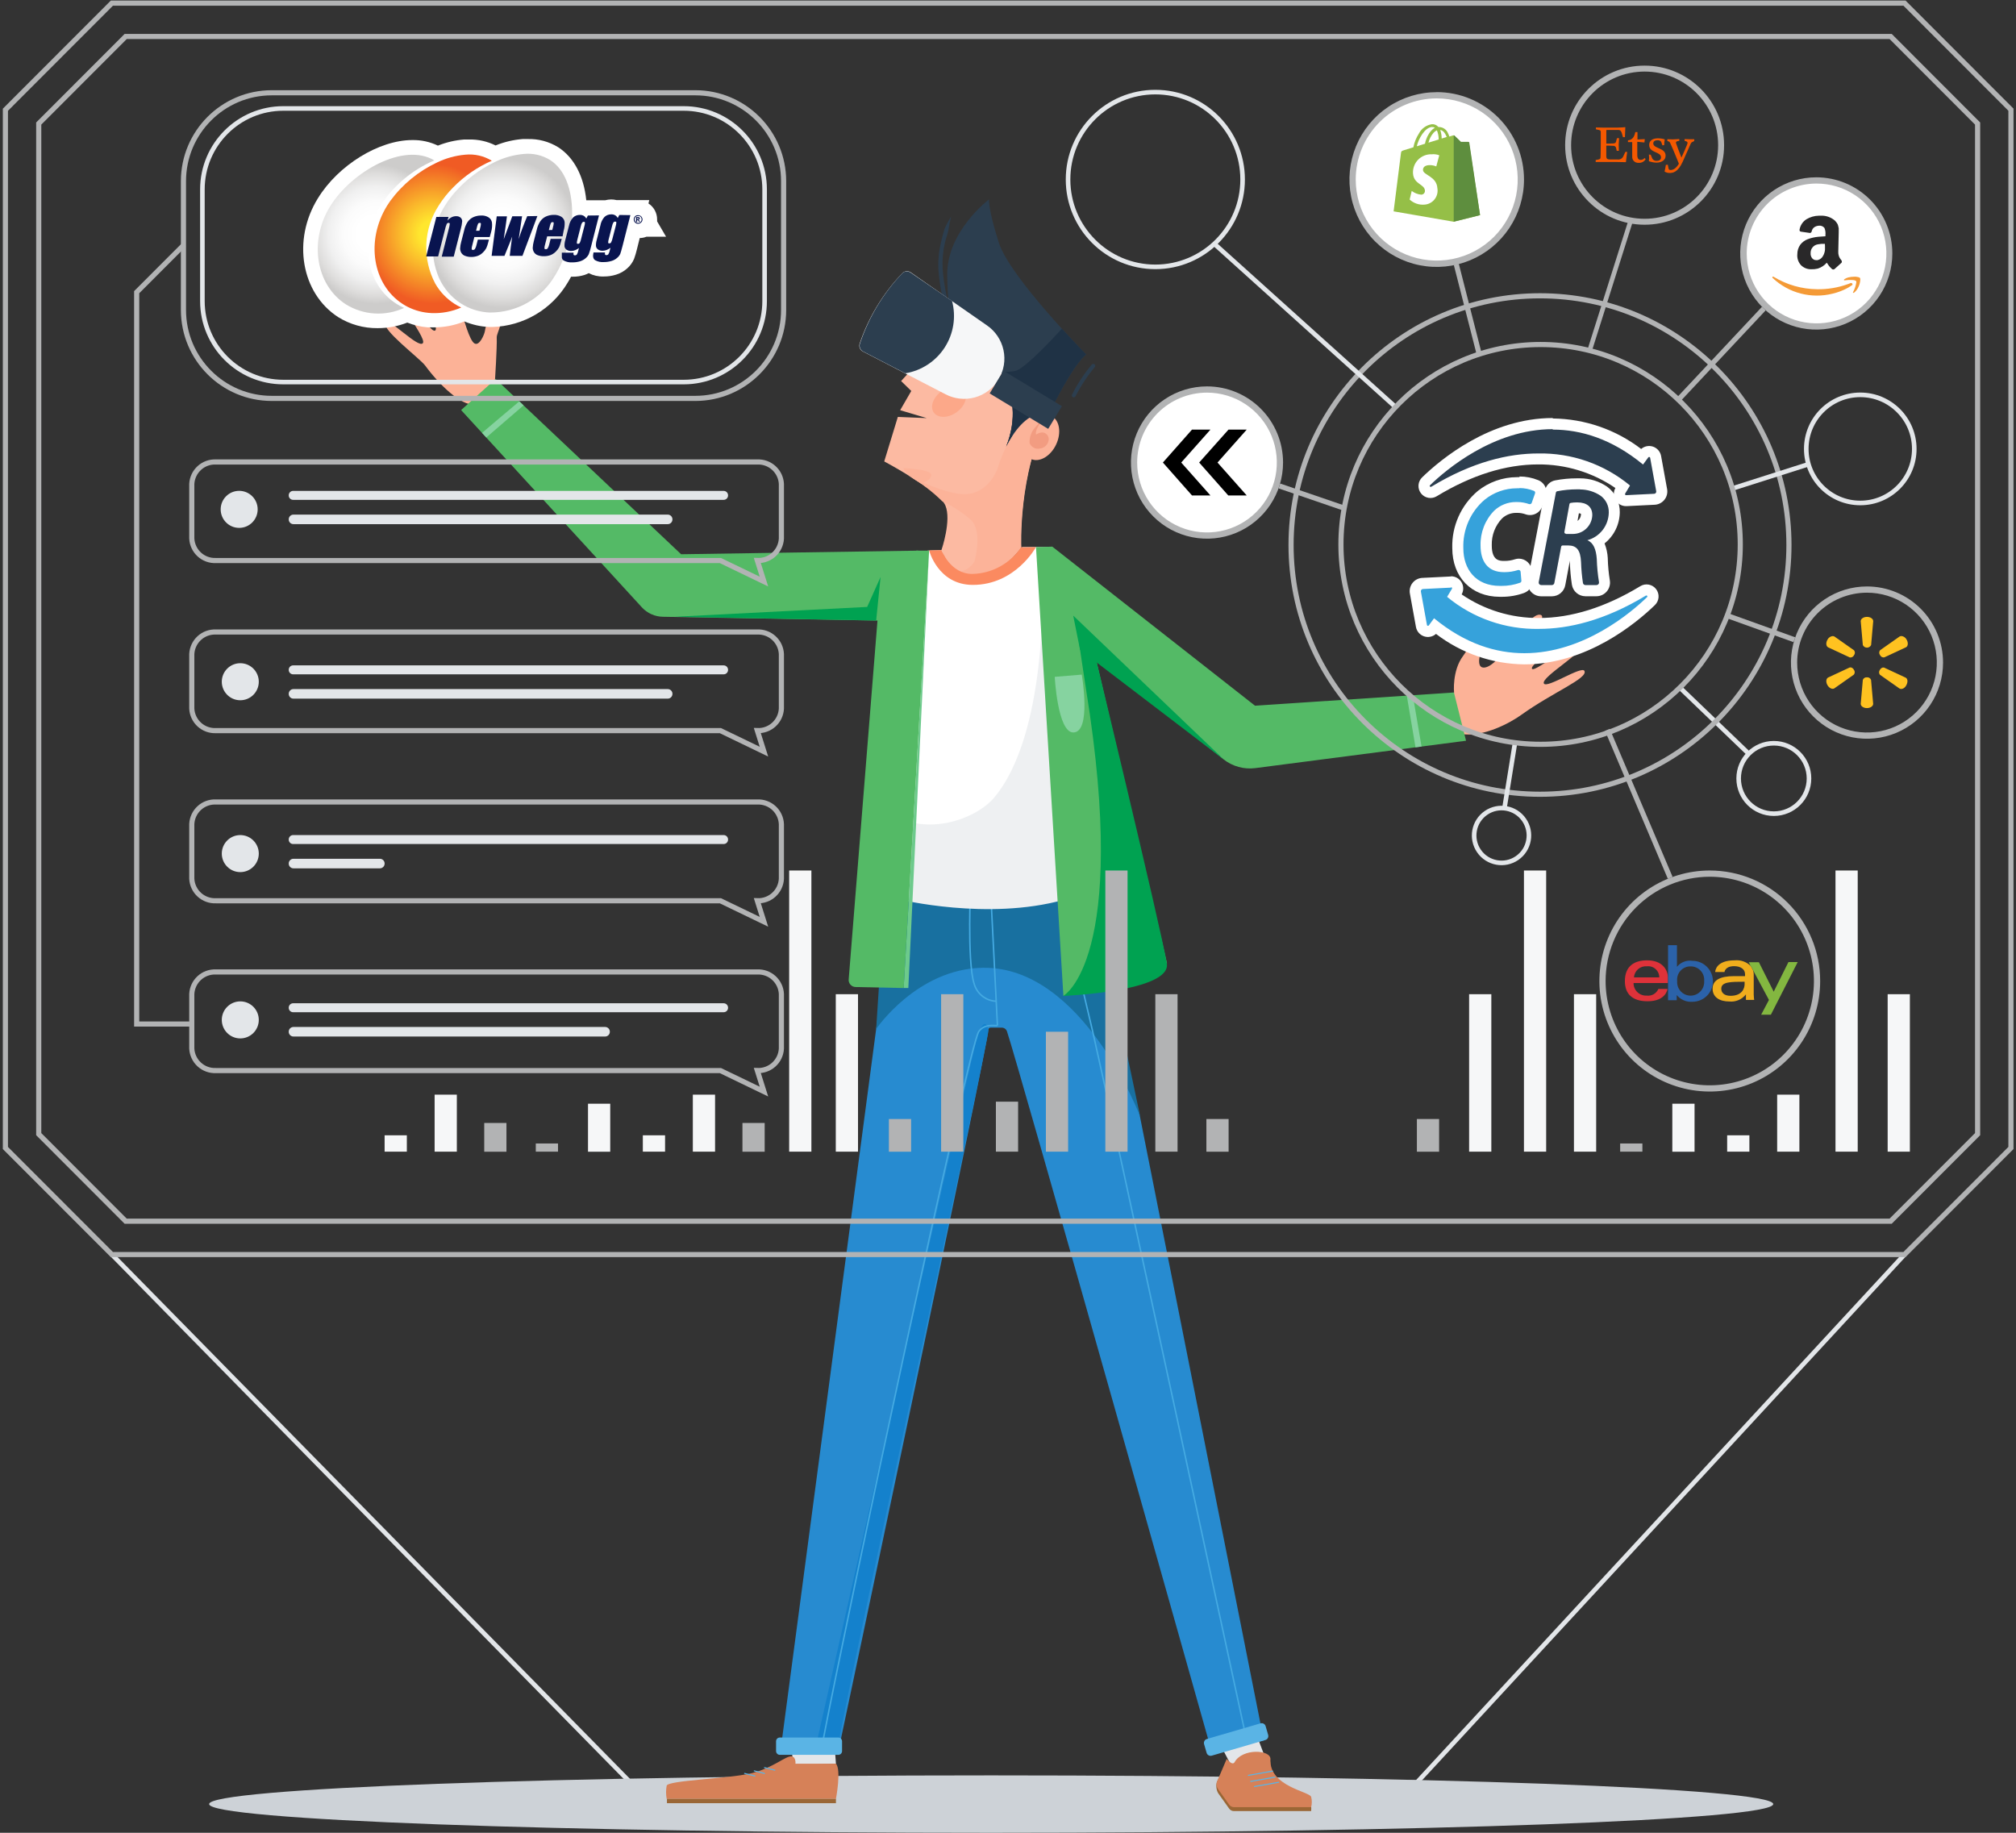 <svg width="440" height="400" viewBox="0 0 440 400" fill="none" xmlns="http://www.w3.org/2000/svg">
<rect x="0" y="0" width="440" height="400" fill="#333333" stroke="none"/>
<g clip-path="url(#clip0_11337_365248)">
<path d="M24.423 273.805L137.587 389.027H309.242L415.664 273.805" stroke="#E3E6E9" stroke-miterlimit="10"/>
<path d="M216.327 400C310.594 400 387.012 397.196 387.012 393.736C387.012 390.277 310.594 387.473 216.327 387.473C122.06 387.473 45.642 390.277 45.642 393.736C45.642 397.196 122.06 400 216.327 400Z" fill="#CDD2D7"/>
<path d="M96.786 57.562C98.714 57.319 101.381 73.695 103.564 74.957C104.655 75.576 105.71 72.979 105.819 72.311C106.074 70.769 106.74 68.451 108.523 69.094C110.305 69.737 108.414 72.542 108.414 73.61C108.511 75.588 108.014 83.321 108.014 83.321C108.014 83.321 105.588 88.019 103.333 88.249C100.678 88.516 95.949 84.086 92.772 79.752C91.439 78.053 83.121 71.838 84.163 70.405C85 69.313 91.269 76.098 92.287 74.897C93.306 73.695 84.345 63.013 85.485 61.908C87.086 60.354 93.694 73.076 94.991 72.129C96.288 71.182 88.25 58.861 90.226 57.781C92.202 56.7 96.725 71.133 98.386 70.502C100.047 69.871 94.737 57.829 96.786 57.562Z" fill="#FCB297"/>
<path d="M203.596 105.803C203.596 105.803 206.021 105.147 205.875 103.921C205.73 102.695 199.813 102.222 199.813 102.222C199.813 102.222 199.728 103.338 203.596 105.803Z" fill="#FCB399"/>
<path d="M277.28 384.802C276.953 390.75 285.658 391.927 285.974 393.105C286.167 393.807 286.233 394.539 286.168 395.265H269.314C269.11 395.265 268.909 395.217 268.728 395.124C268.547 395.031 268.39 394.897 268.271 394.731L265.846 391.32C265.45 390.575 265.358 389.704 265.591 388.892L267.738 384.692C267.738 384.692 268.695 386.04 269.459 385.409C271.327 383.855 277.401 382.653 277.28 384.802Z" fill="#9A6635"/>
<path d="M182.158 381.099L182.449 384.911L173.404 385.239L172.979 383.685L172.604 380.177L182.158 381.099Z" fill="#E3E6E9"/>
<path d="M172.798 383.333C171.5 383.127 168.821 385.87 163.813 387.048C158.805 388.225 145.819 388.541 145.504 389.718C145.328 390.669 145.328 391.644 145.504 392.595H182.449C182.449 392.595 183.662 386.247 182.449 384.923H173.61C173.61 384.923 173.768 383.491 172.798 383.333Z" fill="#D68158"/>
<path d="M166.856 387.048L164.625 386.489" stroke="#5AB4E5" stroke-width="0.23" stroke-miterlimit="10" stroke-linecap="round"/>
<path d="M164.759 387.606L162.516 387.048" stroke="#5AB4E5" stroke-width="0.23" stroke-miterlimit="10" stroke-linecap="round"/>
<path d="M276.237 383.867L273.193 375.855L264.888 377.992L268.501 384.911L274.576 386.137L276.237 383.867Z" fill="#E3E6E9"/>
<path d="M277.28 383.952C276.952 389.9 285.852 390.993 286.167 392.17C286.355 392.903 286.355 393.671 286.167 394.404H269.313C269.11 394.404 268.909 394.356 268.728 394.263C268.546 394.17 268.39 394.035 268.271 393.87L265.846 390.459C265.669 390.209 265.56 389.919 265.528 389.615C265.496 389.311 265.543 389.004 265.664 388.723L267.737 383.867C267.737 383.867 268.95 385.458 269.459 384.584C271.132 381.525 277.401 381.828 277.28 383.952Z" fill="#D68158"/>
<path d="M272.454 387.473L277.741 386.538" stroke="#5AB4E5" stroke-width="0.23" stroke-miterlimit="10" stroke-linecap="round"/>
<path d="M272.976 388.784L278.274 387.861" stroke="#5AB4E5" stroke-width="0.23" stroke-miterlimit="10" stroke-linecap="round"/>
<path d="M273.8 389.9L279.086 388.978" stroke="#5AB4E5" stroke-width="0.23" stroke-miterlimit="10" stroke-linecap="round"/>
<path d="M193.871 191.382L211.986 191.916V192.377L235.836 189.949L248.797 243.664L275.836 379.85L264.451 382.278C264.451 382.278 221.94 231.294 219.77 225.079C219.686 224.846 219.533 224.645 219.331 224.502C219.13 224.359 218.889 224.281 218.642 224.278H216.217C216.084 224.275 215.955 224.324 215.858 224.414C215.76 224.505 215.702 224.63 215.696 224.764C215.611 228.211 182.934 382.375 182.934 382.375H170.312L193.07 210.658L193.871 191.382Z" fill="#278BD0"/>
<path d="M213.041 227.337C214.92 220.563 215.745 224.8 215.745 224.8C215.612 228.223 183.371 375.322 183.007 380.918C180.715 380.602 178.278 380.177 178.278 380.177C178.278 380.177 211.15 234.11 213.041 227.337Z" fill="#1481CC"/>
<path d="M191.228 224.569C191.228 224.569 200.14 211.41 214.532 211.216C236.357 210.888 248.858 243.7 248.858 243.7L238.406 194.282L193.168 194.695L191.228 224.569Z" fill="#1870A0"/>
<path d="M211.864 192.279C211.864 192.279 211.028 209.881 212.604 214.688C212.9 215.76 213.53 216.711 214.402 217.4C215.274 218.09 216.343 218.484 217.454 218.524" stroke="#44AAE2" stroke-width="0.32" stroke-miterlimit="10"/>
<path d="M216.085 191.964L217.685 223.634C217.687 223.66 217.683 223.686 217.674 223.711C217.665 223.735 217.651 223.757 217.632 223.776C217.614 223.794 217.592 223.808 217.567 223.817C217.543 223.826 217.517 223.83 217.491 223.828C216.776 223.828 214.763 223.513 213.623 225.127C211.404 228.259 184.79 353.035 179.673 379.655" stroke="#44AAE2" stroke-width="0.32" stroke-miterlimit="10"/>
<path d="M230.477 191.964C230.477 191.964 233.665 204.576 238.394 224.739C241.171 236.562 272.272 380.675 272.272 380.675" stroke="#44AAE2" stroke-width="0.32" stroke-miterlimit="10"/>
<path d="M170.203 382.993H182.959C183.414 382.993 183.783 382.624 183.783 382.168V380.031C183.783 379.575 183.414 379.206 182.959 379.206H170.203C169.748 379.206 169.379 379.575 169.379 380.031V382.168C169.379 382.624 169.748 382.993 170.203 382.993Z" fill="#5AB4E5"/>
<path d="M264.462 383.171L276.173 379.753C276.649 379.614 276.922 379.116 276.783 378.64L276.227 376.728C276.088 376.252 275.59 375.978 275.114 376.117L263.404 379.534C262.928 379.673 262.655 380.172 262.793 380.648L263.35 382.559C263.488 383.036 263.987 383.309 264.462 383.171Z" fill="#5AB4E5"/>
<path d="M169.1 386.332L166.856 385.773" stroke="#5AB4E5" stroke-width="0.23" stroke-miterlimit="10" stroke-linecap="round"/>
<path d="M202.431 120.174L205.741 120.041C205.845 121.021 206.146 121.97 206.626 122.83C207.107 123.691 207.757 124.444 208.536 125.046C209.316 125.647 210.21 126.084 211.164 126.33C212.117 126.575 213.11 126.624 214.083 126.474C220.146 125.928 223.104 119.397 223.104 119.397H228.876L238.273 134.911L234.26 186.186L196.599 190.495L195.714 141.369L202.431 120.174Z" fill="white"/>
<path d="M227.506 127.652C227.506 127.652 228.658 160.342 216.909 174.156C212.992 178.757 201.437 183.309 192.44 176.414C183.443 169.519 196.357 196.298 196.357 196.298C196.357 196.298 215.575 200.995 232.114 196.395C237.061 195.011 227.506 127.652 227.506 127.652Z" fill="#EEF0F2"/>
<path d="M232.089 217.359L226.111 119.41L229.652 119.301C229.652 119.301 234.502 132.447 237.885 137.509L237.654 137.315L254.702 210.233L232.089 217.359Z" fill="#54BA66"/>
<path d="M237.643 137.363C237.57 134.45 234.236 134.353 234.236 134.353C235.327 137.606 235.448 140.422 237.037 150.473C246.555 209.468 232.065 217.358 232.065 217.358C232.065 217.358 255.649 216.411 254.667 210.281C253.551 203.168 237.643 137.363 237.643 137.363Z" fill="#00A251"/>
<path d="M202.783 120.114L197.229 215.623H198.248L202.783 120.114Z" fill="#6DCA8C"/>
<path d="M336.293 134.207C333.504 133.224 327.271 146.079 323.682 145.69C322.094 145.52 323.149 142.219 323.367 141.563C323.876 140.07 324.774 137.569 323.367 136.598C321.512 135.312 322.264 139.257 319.317 143.165C316.892 146.407 317.353 151.129 317.353 151.129L316.141 155.499C316.735 157.817 316.444 159.735 318.772 160.16C323.622 161.046 329.684 157.732 332.109 155.96C338.984 151.031 346.587 148.082 345.811 146.431C345.217 145.217 337.59 150.352 336.959 149.174C336.22 147.803 346.126 142.146 345.301 140.677C344.295 138.953 335.177 146.746 334.389 145.994C333.467 144.998 344.525 137.921 342.876 136.586C340.827 134.899 332.776 144.1 331.891 143.36C331.006 142.619 338.075 134.838 336.293 134.207Z" fill="#FCB297"/>
<path d="M273.909 154.018L229.664 119.301C229.98 125.602 230.791 131.869 232.089 138.043L267.022 165.708C267.994 166.478 269.111 167.045 270.307 167.377C271.502 167.708 272.751 167.797 273.981 167.638L319.972 161.665L317.329 151.129L273.909 154.018Z" fill="#54BA66"/>
<path d="M148.656 120.963L200.406 120.174C200.406 120.174 199.533 129.886 193.374 135.469L144.667 134.608C143.806 134.594 142.957 134.405 142.171 134.052C141.385 133.699 140.679 133.19 140.096 132.556L100.641 89.499L108.17 82.714L148.656 120.963Z" fill="#54BA66"/>
<path d="M199.958 120.175L199.412 120.527C193.92 126.487 194.926 127.021 191.616 134.147L185.238 213.644C185.205 213.861 185.219 214.082 185.279 214.293C185.338 214.505 185.442 214.701 185.583 214.868C185.724 215.036 185.899 215.172 186.097 215.266C186.295 215.361 186.51 215.412 186.729 215.416L197.23 215.635L202.783 120.175H199.958Z" fill="#54BA66"/>
<path d="M234.235 134.353L267.034 165.707L235.727 141.818L234.235 134.353Z" fill="#00A251"/>
<path d="M145.565 393.542H182.449V392.595H145.565V393.542Z" fill="#9A6635"/>
<path d="M227.07 90.24C223.978 90.628 221.274 94.1 219.601 97.463C224.451 85.081 216.364 76.657 207.476 70.017C207.694 71.231 196.672 83.163 196.672 83.163L198.891 85.324L196.466 89.524L202.262 91.248L195.957 90.993L192.986 100.704C192.986 100.704 204.93 107.064 206.324 110.306C207.718 113.547 205.487 120.017 205.487 120.017C205.487 120.017 207.185 126.183 213.551 125.892C218.401 125.673 222.911 119.482 222.911 119.482C222.911 119.482 222.147 103.362 228.804 90.689C228.571 90.483 228.292 90.335 227.991 90.257C227.689 90.179 227.374 90.173 227.07 90.24V90.24Z" fill="#FCBAA2"/>
<path d="M205.414 52.719C205.633 51.76 205.887 50.813 206.178 49.866C206.589 48.966 207.059 48.094 207.585 47.256C207.367 48.215 207.148 49.162 207.003 50.121C206.857 51.08 206.457 51.966 206.251 52.901C205.81 54.756 205.635 56.665 205.73 58.57C205.863 60.488 206.13 62.394 206.53 64.275C206.7 65.076 206.882 65.877 207.063 66.703C206.918 65.1 206.797 63.061 206.736 60.257C206.494 50.546 215.854 43.518 215.854 43.518C215.854 43.518 215.612 45.496 218.012 52.998C220.413 60.5 237.061 77.385 237.061 77.385C237.061 77.385 234.781 78.599 229.325 89.524C229.143 89.9 228.961 90.289 228.779 90.738C228.55 90.529 228.274 90.378 227.975 90.295C227.676 90.213 227.362 90.203 227.058 90.264C223.966 90.653 221.262 94.124 219.589 97.487C224.439 85.105 216.351 76.681 207.464 70.041C207.027 69.155 206.675 68.245 206.251 67.322C205.827 66.399 205.802 65.416 205.608 64.457C205.202 62.536 204.93 60.589 204.796 58.63C204.721 56.641 204.93 54.65 205.414 52.719V52.719Z" fill="#2C3E4F"/>
<path d="M234.393 86.695C234.469 86.693 234.542 86.67 234.606 86.63C234.67 86.589 234.722 86.532 234.757 86.465C235.904 84.196 237.308 82.066 238.94 80.116C238.977 80.074 239.005 80.025 239.022 79.972C239.04 79.919 239.047 79.863 239.043 79.807C239.039 79.751 239.024 79.697 238.999 79.647C238.974 79.597 238.94 79.552 238.898 79.515C238.855 79.479 238.806 79.451 238.753 79.433C238.7 79.415 238.644 79.408 238.589 79.412C238.533 79.416 238.479 79.431 238.429 79.456C238.379 79.481 238.334 79.516 238.297 79.558C236.607 81.566 235.159 83.766 233.981 86.113C233.947 86.179 233.93 86.254 233.934 86.329C233.938 86.403 233.961 86.476 234.002 86.538C234.042 86.601 234.099 86.652 234.165 86.686C234.232 86.72 234.306 86.736 234.381 86.732L234.393 86.695Z" fill="#2C3E4F"/>
<path d="M206.624 82.56C207.275 81.794 207.42 80.846 206.946 80.442C206.472 80.037 205.559 80.33 204.908 81.095C204.256 81.86 204.112 82.808 204.586 83.213C205.06 83.617 205.972 83.325 206.624 82.56Z" fill="#2C3E4F"/>
<path d="M208.738 90C210.574 88.71 211.34 86.633 210.448 85.359C209.556 84.086 207.343 84.1 205.507 85.389C203.67 86.679 202.905 88.757 203.797 90.03C204.689 91.303 206.901 91.29 208.738 90Z" fill="#FCA889"/>
<path d="M210.87 107.842C215.841 107.599 217.672 102.367 217.672 102.367C218.347 100.125 219.275 97.966 220.437 95.934L220.631 95.618C221.213 94.683 222.777 90.92 223.492 90.144L227.13 90.301C227.416 90.258 227.708 90.279 227.985 90.363C228.262 90.447 228.517 90.592 228.73 90.787C222.074 103.46 222.837 119.58 222.837 119.58C222.837 119.58 218.351 125.771 213.477 125.99C212.013 126.085 210.552 125.756 209.269 125.043C209.567 124.833 209.894 124.67 210.239 124.557C211.245 124.192 212.099 123.5 212.664 122.591C212.798 122.154 214.495 115.866 211.864 113.426C209.987 111.8 207.894 110.444 205.644 109.396C203.378 107.166 200.825 105.247 198.054 103.691C202.407 105.973 207.911 108.036 210.87 107.842Z" fill="#FCB399"/>
<path d="M221.637 80.942C223.953 80.395 231.762 71.74 231.762 71.74C234.769 75.042 237.073 77.373 237.073 77.373C237.073 77.373 234.793 78.587 229.337 89.511C229.155 89.888 228.973 90.276 228.791 90.725C228.561 90.517 228.286 90.365 227.987 90.283C227.688 90.201 227.373 90.19 227.069 90.252C223.977 90.641 221.274 94.112 219.6 97.475C220.736 94.837 221.214 91.963 220.992 89.099C220.77 86.236 219.856 83.469 218.327 81.039C219.427 81.209 220.549 81.176 221.637 80.942V80.942Z" fill="#1F3245"/>
<path d="M230.5 97.022C231.725 94.428 231.247 91.629 229.431 90.768C227.615 89.908 225.149 91.314 223.924 93.907C222.698 96.501 223.176 99.301 224.992 100.161C226.808 101.021 229.274 99.616 230.5 97.022Z" fill="#FCB399"/>
<path d="M228.864 96.103C228.786 96.564 228.56 96.988 228.221 97.309C227.882 97.631 227.448 97.834 226.984 97.888C226.522 97.998 226.035 97.936 225.616 97.712C225.196 97.489 224.872 97.12 224.705 96.674C224.655 95.434 225.09 94.224 225.918 93.299C226.4 92.693 226.954 92.147 227.567 91.673C227.037 92.3 226.593 92.993 226.245 93.737C225.93 94.659 226.148 94.841 226.148 94.841C226.554 94.547 227.041 94.386 227.542 94.38C227.746 94.397 227.944 94.456 228.123 94.554C228.302 94.652 228.459 94.787 228.584 94.949C228.708 95.111 228.797 95.298 228.846 95.497C228.894 95.695 228.9 95.902 228.864 96.103V96.103Z" fill="#F29C81"/>
<path d="M201.074 105.547C201.074 105.547 203.39 104.783 203.244 103.581C203.099 102.379 197.182 102.173 197.182 102.173C197.182 102.173 197.145 103.29 201.074 105.547Z" fill="#FCB399"/>
<path d="M206.324 86.028L188.318 76.706C188.015 76.549 187.779 76.289 187.652 75.972C187.525 75.656 187.516 75.304 187.627 74.982C189.562 69.245 192.737 64.006 196.927 59.638C197.16 59.39 197.474 59.234 197.812 59.198C198.151 59.163 198.49 59.25 198.77 59.444L215.418 71.025C217.257 72.293 218.544 74.216 219.015 76.403C219.486 78.589 219.106 80.872 217.952 82.787C216.797 84.716 214.947 86.127 212.784 86.73C210.62 87.333 208.308 87.082 206.324 86.028Z" fill="#F6F7F8"/>
<path d="M196.927 59.639C192.759 64.012 189.605 69.25 187.687 74.982C187.577 75.305 187.586 75.656 187.712 75.973C187.839 76.289 188.076 76.549 188.378 76.706L197.581 81.476C199.327 81.19 200.993 80.541 202.473 79.572C203.953 78.603 205.214 77.335 206.176 75.849C207.137 74.363 207.777 72.692 208.056 70.943C208.334 69.195 208.244 67.407 207.791 65.696L198.721 59.481C198.45 59.295 198.123 59.209 197.796 59.238C197.468 59.267 197.161 59.408 196.927 59.639V59.639Z" fill="#2C3E4F"/>
<path d="M231.769 88.642L218.995 80.909L216 85.868L228.774 93.6L231.769 88.642Z" fill="#2C3E4F"/>
<path d="M226.1 119.41C226.1 119.41 221.638 127.652 212.326 127.652C204.687 127.652 202.783 120.114 202.783 120.114L205.487 120.054C205.487 120.054 207.391 125.261 212.192 125.261C214.309 125.22 216.385 124.668 218.242 123.651C220.1 122.635 221.685 121.184 222.862 119.422L226.1 119.41Z" fill="#FB8A60"/>
<path d="M147.286 134.608L191.228 135.421L192.185 125.929L189.263 132.459L147.286 134.608Z" fill="#00A251"/>
<path d="M236.103 147.232L230.198 147.718C230.198 147.718 230.829 159.857 234.248 159.857C238.274 159.857 236.103 147.232 236.103 147.232Z" fill="#86D3A0"/>
<path d="M105.212 94.477C105.309 94.355 113.348 87.594 113.348 87.594L114.269 88.468L106.133 95.484L105.212 94.477Z" fill="#86D3A0"/>
<path d="M308.345 151.724L310.26 162.928L308.939 163.098L307.035 151.809L308.345 151.724Z" fill="#86D3A0"/>
<path d="M366.715 150.146L381.677 164.506" stroke="#E3E6E9" stroke-miterlimit="10"/>
<path d="M336.111 173.343C366.118 173.343 390.444 148.99 390.444 118.949C390.444 88.908 366.118 64.555 336.111 64.555C306.104 64.555 281.778 88.908 281.778 118.949C281.778 148.99 306.104 173.343 336.111 173.343Z" stroke="#B2B3B4" stroke-width="1.12" stroke-miterlimit="10"/>
<path d="M252.156 58.242C262.676 58.242 271.205 49.704 271.205 39.172C271.205 28.64 262.676 20.102 252.156 20.102C241.636 20.102 233.107 28.64 233.107 39.172C233.107 49.704 241.636 58.242 252.156 58.242Z" stroke="#E3E6E9" stroke-miterlimit="10"/>
<path d="M406.012 109.772C412.521 109.772 417.798 104.489 417.798 97.973C417.798 91.456 412.521 86.174 406.012 86.174C399.503 86.174 394.227 91.456 394.227 97.973C394.227 104.489 399.503 109.772 406.012 109.772Z" stroke="#E3E6E9" stroke-miterlimit="10"/>
<path d="M387.145 177.58C391.384 177.58 394.82 174.14 394.82 169.896C394.82 165.652 391.384 162.212 387.145 162.212C382.906 162.212 379.47 165.652 379.47 169.896C379.47 174.14 382.906 177.58 387.145 177.58Z" stroke="#E3E6E9" stroke-miterlimit="10"/>
<path d="M330.606 162.442L328.351 176.402" stroke="#E3E6E9" stroke-miterlimit="10"/>
<path d="M331.111 187.265C333.828 185.387 334.51 181.66 332.634 178.94C330.758 176.22 327.036 175.538 324.319 177.415C321.602 179.293 320.92 183.02 322.796 185.74C324.671 188.46 328.394 189.143 331.111 187.265Z" stroke="#E3E6E9" stroke-miterlimit="10"/>
<path d="M358.944 48.397C368.165 48.397 375.64 40.914 375.64 31.683C375.64 22.452 368.165 14.969 358.944 14.969C349.724 14.969 342.249 22.452 342.249 31.683C342.249 40.914 349.724 48.397 358.944 48.397Z" stroke="#B2B3B4" stroke-width="1.3" stroke-miterlimit="10"/>
<path d="M304.258 88.541L265.275 53.435" stroke="#E3E6E9" stroke-miterlimit="10"/>
<path d="M378.088 106.615L394.457 101.396" stroke="#E3E6E9" stroke-miterlimit="10"/>
<path d="M346.938 76.511L355.838 48.373" stroke="#B2B3B4" stroke-miterlimit="10"/>
<path d="M396.409 71.255C393.26 71.255 390.182 70.32 387.564 68.569C384.946 66.817 382.905 64.328 381.7 61.416C380.495 58.503 380.18 55.299 380.794 52.207C381.408 49.115 382.925 46.275 385.151 44.046C387.378 41.817 390.214 40.299 393.303 39.684C396.391 39.069 399.592 39.385 402.501 40.591C405.41 41.797 407.896 43.84 409.646 46.461C411.395 49.083 412.329 52.164 412.329 55.316C412.322 59.541 410.643 63.592 407.659 66.579C404.675 69.567 400.629 71.248 396.409 71.255V71.255Z" fill="white"/>
<path d="M396.409 40.058C399.426 40.046 402.379 40.931 404.893 42.6C407.407 44.269 409.37 46.648 410.533 49.435C411.696 52.222 412.006 55.292 411.425 58.256C410.844 61.22 409.397 63.944 407.268 66.084C405.139 68.224 402.423 69.683 399.465 70.277C396.507 70.871 393.44 70.572 390.651 69.419C387.862 68.266 385.479 66.31 383.801 63.8C382.124 61.289 381.228 58.337 381.228 55.316C381.231 51.281 382.83 47.411 385.674 44.552C388.519 41.693 392.378 40.077 396.409 40.058V40.058ZM396.409 38.698C393.126 38.698 389.917 39.673 387.187 41.499C384.457 43.325 382.329 45.92 381.073 48.957C379.817 51.993 379.488 55.335 380.129 58.558C380.769 61.782 382.35 64.743 384.671 67.067C386.993 69.391 389.951 70.974 393.17 71.615C396.39 72.256 399.728 71.927 402.761 70.669C405.794 69.412 408.387 67.282 410.211 64.549C412.035 61.816 413.008 58.603 413.008 55.316C413.008 50.909 411.259 46.682 408.146 43.566C405.033 40.449 400.811 38.698 396.409 38.698V38.698Z" fill="#B2B3B4"/>
<path d="M313.57 57.562C309.937 57.562 306.385 56.483 303.364 54.463C300.343 52.442 297.989 49.57 296.599 46.209C295.208 42.849 294.844 39.151 295.553 35.584C296.262 32.017 298.011 28.74 300.581 26.168C303.15 23.596 306.423 21.844 309.986 21.135C313.549 20.425 317.243 20.789 320.599 22.181C323.956 23.573 326.825 25.93 328.843 28.954C330.862 31.979 331.939 35.534 331.939 39.172C331.936 44.048 330 48.724 326.555 52.172C323.111 55.62 318.441 57.559 313.57 57.562V57.562Z" fill="white"/>
<path d="M313.57 21.473C317.066 21.473 320.484 22.511 323.392 24.456C326.299 26.401 328.565 29.165 329.903 32.399C331.241 35.633 331.591 39.191 330.909 42.624C330.227 46.058 328.543 49.211 326.071 51.686C323.598 54.162 320.448 55.847 317.019 56.53C313.59 57.213 310.035 56.862 306.805 55.523C303.574 54.183 300.814 51.915 298.871 49.005C296.928 46.094 295.892 42.672 295.892 39.172C295.898 34.48 297.763 29.982 301.077 26.664C304.391 23.346 308.883 21.48 313.57 21.473ZM313.57 20.114C309.803 20.114 306.12 21.232 302.987 23.328C299.855 25.423 297.413 28.401 295.971 31.886C294.53 35.371 294.153 39.205 294.888 42.904C295.622 46.603 297.437 50.002 300.101 52.669C302.765 55.336 306.159 57.152 309.854 57.888C313.549 58.623 317.379 58.246 320.86 56.802C324.34 55.359 327.315 52.915 329.408 49.779C331.501 46.643 332.619 42.956 332.619 39.184C332.62 36.678 332.129 34.197 331.172 31.882C330.215 29.567 328.813 27.463 327.044 25.691C325.275 23.919 323.174 22.514 320.862 21.554C318.551 20.595 316.073 20.102 313.57 20.102V20.114Z" fill="#B2B3B4"/>
<path d="M263.433 116.885C260.285 116.881 257.21 115.942 254.595 114.188C251.98 112.433 249.943 109.942 248.742 107.03C247.541 104.117 247.229 100.913 247.846 97.823C248.463 94.733 249.981 91.895 252.209 89.668C254.436 87.442 257.273 85.926 260.36 85.313C263.448 84.7 266.648 85.017 269.555 86.224C272.463 87.431 274.948 89.474 276.696 92.095C278.445 94.715 279.378 97.796 279.378 100.947C279.371 105.176 277.689 109.23 274.699 112.219C271.71 115.207 267.658 116.885 263.433 116.885V116.885Z" fill="white"/>
<path d="M263.432 85.689C266.447 85.689 269.393 86.584 271.9 88.26C274.406 89.937 276.36 92.32 277.513 95.108C278.667 97.896 278.969 100.964 278.381 103.924C277.793 106.884 276.341 109.603 274.209 111.737C272.078 113.871 269.362 115.324 266.406 115.913C263.449 116.501 260.385 116.199 257.6 115.044C254.815 113.889 252.434 111.934 250.76 109.424C249.085 106.915 248.191 103.965 248.191 100.947C248.194 96.901 249.801 93.022 252.659 90.161C255.516 87.3 259.391 85.692 263.432 85.689V85.689ZM263.432 84.329C260.149 84.329 256.94 85.304 254.21 87.13C251.48 88.956 249.353 91.551 248.097 94.588C246.84 97.624 246.511 100.966 247.152 104.189C247.792 107.413 249.373 110.374 251.695 112.698C254.016 115.022 256.974 116.605 260.194 117.246C263.414 117.887 266.751 117.558 269.785 116.3C272.818 115.043 275.41 112.913 277.234 110.18C279.058 107.447 280.032 104.234 280.032 100.947C280.032 96.54 278.283 92.313 275.17 89.196C272.057 86.08 267.835 84.329 263.432 84.329V84.329Z" fill="#B2B3B4"/>
<path d="M177.09 189.985H172.24V251.347H177.09V189.985Z" fill="#F6F7F8"/>
<path d="M166.893 245.084H162.043V251.36H166.893V245.084Z" fill="#B2B3B4"/>
<path d="M187.263 216.982H182.413V251.348H187.263V216.982Z" fill="#F6F7F8"/>
<path d="M246.094 189.985H241.244V251.347H246.094V189.985Z" fill="#B2B3B4"/>
<path d="M257.006 216.982H252.156V251.348H257.006V216.982Z" fill="#B2B3B4"/>
<path d="M314.091 244.222H309.241V251.359H314.091V244.222Z" fill="#B2B3B4"/>
<path d="M325.489 216.982H320.639V251.348H325.489V216.982Z" fill="#F6F7F8"/>
<path d="M337.457 189.985H332.606V251.347H337.457V189.985Z" fill="#F6F7F8"/>
<path d="M121.788 249.562H116.938V251.347H121.788V249.562Z" fill="#B2B3B4"/>
<path d="M348.37 216.982H343.52V251.348H348.37V216.982Z" fill="#F6F7F8"/>
<path d="M198.854 244.222H194.004V251.359H198.854V244.222Z" fill="#B2B3B4"/>
<path d="M268.15 244.222H263.3V251.359H268.15V244.222Z" fill="#B2B3B4"/>
<path d="M210.252 216.982H205.402V251.348H210.252V216.982Z" fill="#B2B3B4"/>
<path d="M222.207 240.435H217.357V251.347H222.207V240.435Z" fill="#B2B3B4"/>
<path d="M233.12 225.176H228.27V251.347H233.12V225.176Z" fill="#B2B3B4"/>
<path d="M133.185 240.884H128.335V251.36H133.185V240.884Z" fill="#F6F7F8"/>
<path d="M145.153 247.778H140.303V251.347H145.153V247.778Z" fill="#F6F7F8"/>
<path d="M405.454 189.985H400.604V251.347H405.454V189.985Z" fill="#F6F7F8"/>
<path d="M156.065 238.905H151.215V251.348H156.065V238.905Z" fill="#F6F7F8"/>
<path d="M358.457 249.562H353.607V251.347H358.457V249.562Z" fill="#B2B3B4"/>
<path d="M369.842 240.884H364.992V251.36H369.842V240.884Z" fill="#F6F7F8"/>
<path d="M381.81 247.778H376.96V251.347H381.81V247.778Z" fill="#F6F7F8"/>
<path d="M392.723 238.905H387.873V251.348H392.723V238.905Z" fill="#F6F7F8"/>
<path d="M110.535 245.084H105.685V251.36H110.535V245.084Z" fill="#B2B3B4"/>
<path d="M88.794 247.778H83.944V251.347H88.794V247.778Z" fill="#F6F7F8"/>
<path d="M99.707 238.905H94.857V251.348H99.707V238.905Z" fill="#F6F7F8"/>
<path d="M416.839 216.982H411.989V251.348H416.839V216.982Z" fill="#F6F7F8"/>
<path d="M141.091 51.663H145.371L143.419 48.313C143.419 48.179 143.419 48.046 143.419 47.9C143.421 47.205 143.249 46.521 142.918 45.91C142.588 45.3 142.11 44.782 141.527 44.404L141.709 43.676H134.592C134.195 43.58 133.788 43.531 133.379 43.53V43.53C132.933 43.538 132.489 43.599 132.058 43.712H127.959C127.426 38.468 125.28 34.353 121.824 32.132C119.823 30.897 117.504 30.277 115.155 30.347C114.791 30.347 114.428 30.347 114.076 30.347C112.044 30.506 110.048 30.976 108.159 31.743C106.357 30.846 104.364 30.4 102.351 30.444H101.308C99.341 30.601 97.408 31.051 95.573 31.78C93.833 30.948 91.924 30.533 89.996 30.566C82.721 30.566 73.833 36.028 69.383 43.275C63.733 52.379 65.745 63.996 73.784 69.192C76.368 70.807 79.359 71.649 82.405 71.619V71.619C84.624 71.625 86.825 71.214 88.892 70.405C90.329 70.969 91.84 71.321 93.378 71.449V71.449H94.021H94.737C97.006 71.443 99.253 71.002 101.357 70.15C103.07 70.87 104.896 71.281 106.752 71.364H107.48C110.802 71.268 114.045 70.334 116.911 68.65C119.777 66.965 122.171 64.584 123.873 61.726C124.14 61.297 124.394 60.852 124.637 60.391H124.892C125.821 60.408 126.747 60.273 127.632 59.99C127.927 59.885 128.215 59.759 128.493 59.614C129.473 60.122 130.566 60.373 131.67 60.342H131.779C132.691 60.348 133.599 60.213 134.47 59.942C135.37 59.669 136.198 59.2 136.895 58.57C137.54 58.002 138.049 57.297 138.387 56.506C138.639 55.812 138.85 55.102 139.017 54.382L139.624 51.954C140.126 51.948 140.624 51.849 141.091 51.663Z" fill="white"/>
<path d="M320.603 31.136C320.595 31.092 320.573 31.051 320.54 31.02C320.508 30.99 320.466 30.971 320.421 30.966H318.82L317.426 29.607C317.354 29.571 317.276 29.553 317.196 29.553C317.116 29.553 317.037 29.571 316.965 29.607L316.323 29.801C316.245 29.541 316.143 29.289 316.019 29.048C315.861 28.666 315.596 28.339 315.256 28.104C314.917 27.869 314.516 27.738 314.104 27.725H313.934L313.861 27.64C313.692 27.457 313.485 27.315 313.254 27.222C313.024 27.13 312.775 27.09 312.527 27.106C311.928 27.195 311.358 27.425 310.865 27.778C310.372 28.13 309.969 28.595 309.69 29.133C309.093 30.047 308.681 31.07 308.478 32.144L306.441 32.775C305.847 32.969 305.822 32.981 305.75 33.552C305.677 34.122 304.161 46.127 304.161 46.127L317.293 48.398L323.028 46.953L320.603 31.136ZM315.668 29.922L314.649 30.238C314.652 29.597 314.545 28.961 314.334 28.356C315.159 28.502 315.534 29.388 315.753 29.922H315.668ZM313.958 30.456L311.764 31.136C311.958 30.343 312.336 29.607 312.867 28.987C313.072 28.755 313.324 28.569 313.607 28.441C313.874 29.074 314.006 29.757 313.995 30.444L313.958 30.456ZM312.552 27.725C312.769 27.712 312.985 27.767 313.17 27.883C312.869 28.046 312.599 28.259 312.37 28.514C311.673 29.328 311.205 30.312 311.012 31.367L309.217 31.925C309.605 30.25 311 27.761 312.588 27.713L312.552 27.725Z" fill="#95BF47"/>
<path d="M320.457 30.966H318.857L317.462 29.607C317.412 29.559 317.349 29.529 317.28 29.521V48.373L323.028 46.953L320.687 31.172C320.688 31.143 320.682 31.114 320.67 31.087C320.658 31.061 320.641 31.037 320.619 31.017C320.597 30.998 320.571 30.983 320.543 30.974C320.515 30.965 320.486 30.963 320.457 30.966V30.966Z" fill="#5E8E3E"/>
<path d="M314.128 33.891L313.473 36.319C312.962 36.109 312.412 36.013 311.86 36.04C310.575 36.125 310.563 36.926 310.575 37.132C310.648 38.237 313.558 38.48 313.715 41.078C313.79 41.501 313.774 41.935 313.669 42.352C313.564 42.769 313.373 43.159 313.108 43.497C312.842 43.835 312.509 44.113 312.129 44.313C311.749 44.513 311.331 44.631 310.902 44.658C310.316 44.71 309.725 44.638 309.167 44.448C308.61 44.258 308.098 43.953 307.665 43.554L308.114 41.672C308.718 42.136 309.441 42.418 310.199 42.486C310.311 42.483 310.42 42.457 310.522 42.41C310.623 42.364 310.714 42.297 310.789 42.214C310.864 42.131 310.921 42.034 310.957 41.928C310.993 41.823 311.008 41.711 310.999 41.599C310.902 40.155 308.574 40.24 308.393 37.873C308.357 37.322 308.436 36.77 308.627 36.253C308.817 35.735 309.114 35.263 309.498 34.867C309.882 34.471 310.344 34.16 310.856 33.955C311.367 33.749 311.916 33.653 312.467 33.673C313.03 33.612 313.599 33.687 314.128 33.891V33.891Z" fill="white"/>
<path d="M407.467 134.632C406.716 134.632 406.109 135.057 406.109 135.567L406.57 140.786C406.653 140.955 406.782 141.098 406.941 141.197C407.101 141.297 407.285 141.35 407.473 141.35C407.661 141.35 407.846 141.297 408.006 141.197C408.165 141.098 408.294 140.955 408.377 140.786L408.837 135.567C408.837 135.057 408.231 134.632 407.479 134.632H407.467ZM399.974 138.82C399.734 138.849 399.506 138.938 399.309 139.078C399.112 139.218 398.953 139.404 398.846 139.621C398.47 140.276 398.531 141.017 398.98 141.272L403.721 143.481C403.909 143.514 404.104 143.483 404.273 143.393C404.442 143.303 404.576 143.159 404.654 142.983C404.773 142.833 404.838 142.647 404.838 142.455C404.838 142.264 404.773 142.078 404.654 141.927L400.374 138.917C400.263 138.856 400.137 138.826 400.01 138.832L399.974 138.82ZM414.973 138.82C414.846 138.814 414.72 138.844 414.609 138.905L410.329 141.915C410.21 142.065 410.145 142.251 410.145 142.443C410.145 142.635 410.21 142.821 410.329 142.971C410.407 143.146 410.541 143.29 410.71 143.381C410.879 143.471 411.074 143.502 411.262 143.469L416.003 141.26C416.452 141.005 416.513 140.264 416.137 139.609C416.029 139.393 415.87 139.207 415.673 139.067C415.476 138.927 415.248 138.838 415.009 138.808L414.973 138.82ZM403.903 145.666H403.721L398.98 147.875C398.531 148.13 398.47 148.871 398.846 149.526C399.222 150.182 399.889 150.497 400.338 150.242L404.618 147.232C404.737 147.082 404.802 146.896 404.802 146.704C404.802 146.512 404.737 146.326 404.618 146.176V146.176C404.547 146.031 404.441 145.907 404.309 145.814C404.178 145.72 404.026 145.661 403.866 145.642L403.903 145.666ZM411.044 145.666C410.884 145.686 410.732 145.745 410.601 145.838C410.47 145.931 410.364 146.056 410.292 146.2V146.2C410.175 146.351 410.112 146.537 410.112 146.728C410.112 146.919 410.175 147.105 410.292 147.256L414.573 150.267C415.021 150.522 415.688 150.267 416.064 149.551C416.44 148.834 416.379 148.155 415.931 147.9L411.19 145.69H411.008L411.044 145.666ZM407.467 147.827C407.277 147.805 407.084 147.848 406.921 147.949C406.758 148.051 406.635 148.204 406.57 148.385L406.109 153.605C406.109 154.127 406.716 154.54 407.467 154.54C408.219 154.54 408.825 154.115 408.825 153.605L408.365 148.385C408.3 148.204 408.176 148.051 408.013 147.949C407.85 147.848 407.658 147.805 407.467 147.827V147.827Z" fill="#FFC220"/>
<path d="M386.855 60.427C386.911 60.338 387.004 60.338 387.134 60.427C389.981 62.154 393.238 63.085 396.567 63.122C398.876 63.166 401.174 62.783 403.345 61.993L403.6 61.896L403.842 61.799C403.913 61.758 403.997 61.747 404.076 61.768C404.155 61.788 404.224 61.838 404.266 61.908C404.363 62.054 404.327 62.179 404.157 62.284C403.987 62.39 403.717 62.559 403.345 62.794C402.283 63.382 401.144 63.819 399.962 64.093C397.677 64.665 395.285 64.654 393.005 64.06C390.726 63.467 388.632 62.309 386.915 60.694C386.887 60.673 386.863 60.645 386.847 60.614C386.83 60.583 386.82 60.548 386.818 60.512C386.823 60.481 386.836 60.452 386.855 60.427V60.427Z" fill="#F49A36"/>
<path d="M401.95 56.894L401.562 56.348C401.456 56.178 401.374 55.994 401.319 55.802C401.236 55.531 401.199 55.248 401.21 54.964L401.307 50.74C401.307 50.74 401.307 50.546 401.307 50.291C401.323 50.129 401.323 49.967 401.307 49.805C401.307 49.733 401.275 49.595 401.21 49.393C401.182 49.233 401.133 49.078 401.064 48.931C400.995 48.805 400.918 48.684 400.834 48.567C400.739 48.43 400.633 48.3 400.519 48.179C399.671 47.429 398.569 47.034 397.439 47.074H396.99C396.029 47.088 395.088 47.356 394.262 47.851C393.867 48.103 393.529 48.435 393.27 48.826C393.011 49.217 392.837 49.658 392.759 50.121C392.754 50.161 392.754 50.202 392.759 50.242C392.759 50.404 392.856 50.509 393.05 50.558L395.05 50.849C395.144 50.832 395.231 50.785 395.296 50.715C395.361 50.645 395.403 50.556 395.414 50.461C395.487 50.114 395.686 49.807 395.972 49.599C396.269 49.393 396.618 49.275 396.978 49.259H396.99C397.219 49.23 397.452 49.261 397.665 49.351C397.878 49.44 398.064 49.584 398.203 49.769C398.394 50.246 398.465 50.763 398.409 51.274V51.566L396.869 51.675C396.081 51.744 395.306 51.92 394.565 52.197C393.911 52.435 393.339 52.856 392.916 53.411C392.494 54.011 392.269 54.728 392.274 55.462C392.229 55.901 392.279 56.345 392.419 56.764C392.559 57.182 392.786 57.566 393.086 57.89C393.376 58.174 393.719 58.398 394.096 58.548C394.472 58.698 394.875 58.771 395.281 58.764C395.774 58.784 396.268 58.735 396.748 58.618C397.505 58.378 398.181 57.933 398.7 57.331L398.943 57.684C399.017 57.805 399.098 57.923 399.185 58.035L399.44 58.327C399.561 58.456 399.702 58.594 399.864 58.74C399.941 58.787 400.029 58.812 400.119 58.812C400.209 58.812 400.297 58.787 400.373 58.74L401.84 57.416C401.883 57.391 401.918 57.355 401.943 57.313C401.969 57.271 401.983 57.223 401.986 57.174C402 57.079 401.987 56.982 401.95 56.894V56.894ZM398.312 53.702C398.312 54.074 398.312 54.341 398.312 54.503C398.292 54.717 398.251 54.928 398.191 55.134C398.124 55.386 398.022 55.627 397.888 55.85C397.767 56.085 397.595 56.289 397.386 56.449C397.176 56.609 396.933 56.719 396.675 56.773H396.396C396.221 56.776 396.048 56.738 395.89 56.662C395.732 56.586 395.594 56.475 395.487 56.336C395.253 56.017 395.141 55.626 395.172 55.231C395.157 54.776 395.31 54.331 395.6 53.98C395.89 53.629 396.298 53.396 396.748 53.326C397.255 53.227 397.772 53.19 398.288 53.216L398.312 53.702Z" fill="#292829"/>
<path d="M402.435 61.071C402.464 61.021 402.5 60.976 402.544 60.937C402.802 60.76 403.089 60.629 403.392 60.549C403.817 60.446 404.253 60.393 404.69 60.391C404.798 60.374 404.909 60.374 405.017 60.391C405.543 60.447 405.854 60.541 405.951 60.67C406.001 60.767 406.022 60.877 406.011 60.986V61.107C405.981 61.603 405.857 62.089 405.648 62.539C405.441 63.048 405.112 63.499 404.69 63.85C404.645 63.887 404.59 63.908 404.532 63.911H404.459C404.387 63.911 404.387 63.846 404.459 63.717C404.805 63.06 405.039 62.35 405.151 61.617C405.161 61.52 405.14 61.422 405.09 61.338C404.977 61.192 404.653 61.115 404.12 61.107H403.417L402.616 61.192C402.573 61.207 402.526 61.207 402.483 61.192V61.119L402.435 61.071Z" fill="#F49A36"/>
<path d="M359.488 209.59C356.844 209.59 354.638 210.719 354.638 214.13C354.638 216.825 356.153 218.524 359.597 218.524C363.659 218.524 363.938 215.829 363.938 215.829H361.949C361.742 216.317 361.381 216.724 360.921 216.987C360.461 217.25 359.928 217.355 359.403 217.286C359.031 217.308 358.659 217.252 358.309 217.124C357.96 216.996 357.64 216.796 357.371 216.539C357.101 216.282 356.887 215.972 356.743 215.628C356.598 215.285 356.525 214.915 356.529 214.543H364.035V213.171C363.926 211.666 362.846 209.59 359.488 209.59ZM356.614 213.316C356.639 212.97 356.732 212.631 356.888 212.321C357.044 212.01 357.261 211.734 357.525 211.508C357.789 211.282 358.095 211.111 358.426 211.005C358.757 210.898 359.105 210.859 359.451 210.889V210.889C359.792 210.851 360.136 210.886 360.461 210.991C360.787 211.096 361.087 211.269 361.341 211.498C361.596 211.727 361.798 212.008 361.937 212.321C362.075 212.635 362.145 212.974 362.143 213.316H356.614Z" fill="#DE323A"/>
<path d="M365.999 211.01V206.288H364.059V213.232C364.036 213.356 364.036 213.483 364.059 213.608V214.603V216.873C364.059 217.492 364.059 218.293 364.059 218.293H365.951C365.951 218.293 365.951 217.674 365.951 217.164C366.364 217.669 366.892 218.067 367.492 218.323C368.092 218.578 368.744 218.685 369.394 218.633C370.578 218.633 371.712 218.163 372.549 217.325C373.386 216.487 373.856 215.351 373.856 214.166C373.856 212.981 373.386 211.845 372.549 211.007C371.712 210.17 370.578 209.699 369.394 209.699C368.763 209.6 368.117 209.669 367.521 209.899C366.925 210.129 366.4 210.512 365.999 211.01V211.01ZM368.97 210.913C369.379 210.905 369.785 210.983 370.162 211.142C370.539 211.301 370.879 211.537 371.159 211.836C371.439 212.134 371.653 212.489 371.788 212.875C371.922 213.262 371.974 213.673 371.94 214.081C371.972 214.487 371.92 214.895 371.788 215.281C371.656 215.666 371.447 216.02 371.173 216.321C370.9 216.623 370.567 216.865 370.197 217.033C369.826 217.201 369.425 217.291 369.018 217.298C368.61 217.303 368.206 217.222 367.83 217.062C367.455 216.902 367.117 216.665 366.838 216.367C366.558 216.069 366.344 215.717 366.208 215.332C366.072 214.946 366.017 214.537 366.048 214.13C366.001 213.721 366.042 213.306 366.168 212.915C366.295 212.523 366.503 212.162 366.78 211.858C367.056 211.553 367.395 211.311 367.773 211.148C368.15 210.985 368.559 210.905 368.97 210.913V210.913Z" fill="#2B62A9"/>
<path d="M374.353 212.139H376.378C376.378 212.139 376.475 210.864 378.5 210.864C379.822 210.864 380.864 211.483 380.864 212.612V213.037H378.5C375.384 213.037 373.783 213.935 373.783 215.78C373.783 217.625 375.299 218.572 377.421 218.572C378.109 218.643 378.804 218.537 379.44 218.265C380.076 217.994 380.633 217.565 381.058 217.019C381.058 217.638 381.058 218.232 381.058 218.232H382.853C382.853 218.232 382.756 217.48 382.756 217.019V212.867C382.777 212.453 382.711 212.04 382.562 211.653L382.089 210.803C381.63 210.359 381.08 210.02 380.477 209.811C379.874 209.601 379.232 209.525 378.597 209.59V209.59C374.596 209.59 374.353 211.811 374.353 212.139ZM380.767 214.834C380.767 215.538 380.343 217.334 377.7 217.334C376.281 217.334 375.675 216.63 375.675 215.78C375.675 214.263 377.748 214.263 380.767 214.263V214.834Z" fill="#F0AD1D"/>
<path d="M386.079 218.232L384.381 221.449H386.503L392.359 209.966H390.335L387.121 216.436L383.884 210.002H381.665L382.138 210.901C382.333 211.161 382.492 211.447 382.611 211.75L386.079 218.232Z" fill="#83B740"/>
<path d="M268.125 93.761H272.102L265.724 100.947L272.102 108.133H268.076L261.723 100.947L268.125 93.761Z" fill="black"/>
<path d="M260.159 93.761H264.185L257.807 100.947L264.185 108.133H260.159L253.806 100.947L260.159 93.761Z" fill="black"/>
<path d="M415.664 273.804H24.423L1.179 250.546V23.95L24.423 0.68H415.664L438.895 23.938V250.546L415.664 273.804Z" stroke="#B2B3B4" stroke-width="1.12" stroke-miterlimit="10"/>
<path d="M27.43 266.521L8.454 247.523V26.96L27.43 7.963H412.645L431.621 26.96V247.523L412.645 266.521H27.43Z" stroke="#B2B3B4" stroke-width="1.12" stroke-miterlimit="10"/>
<path d="M151.749 20.247H59.319C48.672 20.247 40.04 28.888 40.04 39.548V67.649C40.04 78.309 48.672 86.95 59.319 86.95H151.749C162.396 86.95 171.028 78.309 171.028 67.649V39.548C171.028 28.888 162.396 20.247 151.749 20.247Z" stroke="#B2B3B4" stroke-width="1.12" stroke-miterlimit="10"/>
<path d="M149.227 23.671H61.829C52.079 23.671 44.175 31.584 44.175 41.345V65.708C44.175 75.469 52.079 83.382 61.829 83.382H149.227C158.977 83.382 166.881 75.469 166.881 65.708V41.345C166.881 31.584 158.977 23.671 149.227 23.671Z" stroke="#E3E6E9" stroke-miterlimit="10"/>
<path d="M336.244 162.443C360.311 162.443 379.821 142.91 379.821 118.816C379.821 94.721 360.311 75.189 336.244 75.189C312.176 75.189 292.666 94.721 292.666 118.816C292.666 142.91 312.176 162.443 336.244 162.443Z" stroke="#B2B3B4" stroke-width="1.12" stroke-miterlimit="10"/>
<path d="M407.479 129.352C410.494 129.352 413.44 130.247 415.947 131.923C418.453 133.6 420.407 135.983 421.56 138.771C422.714 141.559 423.016 144.627 422.428 147.587C421.84 150.547 420.388 153.266 418.256 155.4C416.125 157.534 413.409 158.987 410.453 159.576C407.496 160.164 404.432 159.862 401.647 158.707C398.862 157.552 396.481 155.597 394.807 153.088C393.132 150.578 392.238 147.628 392.238 144.61C392.241 140.564 393.848 136.685 396.706 133.824C399.563 130.964 403.438 129.355 407.479 129.352V129.352ZM407.479 127.992C404.196 127.992 400.987 128.967 398.257 130.793C395.527 132.619 393.4 135.214 392.143 138.251C390.887 141.287 390.558 144.629 391.199 147.852C391.839 151.076 393.42 154.037 395.742 156.361C398.063 158.685 401.021 160.268 404.241 160.909C407.461 161.55 410.798 161.221 413.831 159.963C416.865 158.706 419.457 156.576 421.281 153.843C423.105 151.11 424.078 147.897 424.078 144.61C424.078 140.203 422.33 135.976 419.217 132.86C416.104 129.743 411.882 127.992 407.479 127.992V127.992Z" fill="#B2B3B4"/>
<path d="M354.893 109.347C354.639 109.343 354.389 109.273 354.171 109.142C353.952 109.011 353.773 108.824 353.649 108.601C353.526 108.378 353.464 108.126 353.47 107.871C353.475 107.616 353.548 107.367 353.681 107.15L354.202 106.276C348.882 102.281 342.398 100.148 335.748 100.206C328.473 100.206 320.785 102.634 313.001 107.319L312.71 107.489H312.261C311.979 107.492 311.703 107.409 311.468 107.252C311.234 107.096 311.052 106.872 310.946 106.61C310.84 106.348 310.815 106.06 310.874 105.784C310.934 105.508 311.075 105.256 311.279 105.062C315.184 101.274 325.684 92.474 338.912 92.474C346.022 92.573 352.888 95.076 358.398 99.575L358.785 99.041C358.951 98.809 359.181 98.632 359.447 98.531C359.713 98.43 360.003 98.41 360.281 98.474C360.558 98.537 360.81 98.682 361.006 98.888C361.201 99.095 361.332 99.355 361.38 99.636L362.702 106.919C362.745 107.156 362.738 107.399 362.68 107.632C362.622 107.866 362.514 108.084 362.365 108.272C362.216 108.461 362.028 108.615 361.814 108.725C361.6 108.835 361.366 108.898 361.126 108.91L354.893 109.347Z" fill="#2C3E4F"/>
<path d="M338.888 93.76C345.047 93.76 351.777 95.775 358.603 101.383L359.743 99.83C359.764 99.8 359.791 99.776 359.822 99.76C359.854 99.743 359.889 99.734 359.925 99.733C359.98 99.732 360.034 99.751 360.076 99.787C360.118 99.822 360.147 99.872 360.155 99.927L361.477 107.21C361.489 107.277 361.487 107.346 361.47 107.412C361.453 107.478 361.423 107.539 361.38 107.592C361.338 107.645 361.284 107.688 361.223 107.719C361.163 107.749 361.096 107.766 361.028 107.768L354.893 108.072C354.852 108.072 354.812 108.06 354.777 108.039C354.742 108.019 354.713 107.989 354.693 107.953C354.673 107.917 354.664 107.876 354.665 107.836C354.666 107.795 354.677 107.755 354.699 107.72L355.754 105.96C350.128 101.304 343.021 98.823 335.723 98.968C329.248 98.968 321.379 100.776 312.346 106.251H312.237C312.197 106.252 312.158 106.241 312.125 106.219C312.091 106.197 312.066 106.165 312.051 106.128C312.037 106.091 312.034 106.05 312.043 106.011C312.052 105.973 312.074 105.938 312.103 105.911C315.474 102.634 325.914 93.663 338.888 93.663V93.76ZM338.888 91.235C325.211 91.235 314.419 100.279 310.406 104.163C309.934 104.61 309.646 105.217 309.596 105.865C309.546 106.513 309.738 107.157 310.135 107.671C310.533 108.185 311.107 108.534 311.746 108.648C312.385 108.762 313.044 108.635 313.595 108.29C321.185 103.69 328.618 101.359 335.711 101.359C341.722 101.316 347.602 103.112 352.565 106.506C352.339 106.911 352.222 107.367 352.227 107.831C352.231 108.294 352.357 108.749 352.591 109.149C352.825 109.549 353.159 109.881 353.561 110.111C353.963 110.342 354.418 110.463 354.881 110.463H355.014L361.15 110.16C361.554 110.139 361.95 110.034 362.312 109.85C362.673 109.667 362.992 109.409 363.248 109.095C363.504 108.78 363.691 108.415 363.798 108.024C363.904 107.632 363.927 107.223 363.866 106.822L362.544 99.538C362.463 99.075 362.261 98.641 361.958 98.282C361.655 97.922 361.262 97.649 360.82 97.491C360.377 97.333 359.901 97.296 359.439 97.382C358.977 97.469 358.546 97.677 358.191 97.985C352.651 93.741 345.887 91.408 338.912 91.332L338.888 91.235Z" fill="white"/>
<path d="M332.728 143.748C325.619 143.648 318.753 141.146 313.243 136.647L312.855 137.181C312.69 137.412 312.459 137.59 312.193 137.691C311.927 137.792 311.638 137.811 311.36 137.748C311.083 137.684 310.831 137.54 310.635 137.333C310.439 137.127 310.309 136.867 310.261 136.586L308.939 129.303C308.895 129.066 308.903 128.823 308.961 128.59C309.019 128.356 309.126 128.138 309.276 127.949C309.425 127.761 309.613 127.606 309.827 127.496C310.04 127.387 310.275 127.324 310.515 127.312L316.651 127.009C316.916 127 317.179 127.063 317.411 127.191C317.644 127.32 317.837 127.508 317.972 127.737C318.1 127.958 318.167 128.21 318.167 128.465C318.167 128.721 318.1 128.972 317.972 129.194L317.451 130.068C322.771 134.063 329.255 136.195 335.905 136.137V136.137C343.18 136.137 350.868 133.709 358.64 129.024L358.931 128.854H359.379C359.662 128.851 359.938 128.934 360.173 129.091C360.407 129.247 360.589 129.471 360.695 129.733C360.801 129.995 360.826 130.283 360.767 130.559C360.707 130.835 360.566 131.087 360.362 131.281C356.457 135.069 345.957 143.869 332.728 143.869V143.748Z" fill="#36A2DB"/>
<path d="M316.699 128.15C316.739 128.15 316.78 128.161 316.815 128.182C316.85 128.203 316.879 128.233 316.898 128.269C316.918 128.305 316.928 128.345 316.927 128.386C316.926 128.427 316.914 128.467 316.893 128.502L315.838 130.262C321.464 134.917 328.571 137.398 335.868 137.254C342.343 137.254 350.212 135.445 359.246 129.971H359.355C359.395 129.97 359.434 129.981 359.467 130.003C359.5 130.025 359.526 130.057 359.54 130.094C359.555 130.131 359.558 130.172 359.548 130.21C359.539 130.249 359.518 130.284 359.488 130.31C356.117 133.588 345.678 142.559 332.704 142.559C326.544 142.559 319.815 140.544 312.988 134.935L311.849 136.489C311.828 136.518 311.801 136.542 311.769 136.559C311.737 136.576 311.702 136.585 311.667 136.586C311.611 136.587 311.558 136.568 311.515 136.532C311.473 136.496 311.445 136.447 311.436 136.392L310.115 129.109C310.102 129.042 310.105 128.973 310.121 128.907C310.138 128.841 310.169 128.78 310.211 128.727C310.254 128.674 310.307 128.631 310.368 128.6C310.429 128.57 310.495 128.553 310.563 128.55L316.699 128.247V128.15ZM316.699 125.819H316.565L310.43 126.123C310.017 126.142 309.612 126.249 309.244 126.438C308.876 126.626 308.552 126.892 308.295 127.216C308.037 127.54 307.852 127.916 307.752 128.318C307.652 128.72 307.639 129.138 307.714 129.546L309.036 136.829C309.119 137.294 309.325 137.728 309.631 138.087C309.938 138.446 310.334 138.717 310.78 138.871C311.226 139.026 311.705 139.058 312.168 138.966C312.63 138.874 313.06 138.66 313.413 138.346C318.953 142.59 325.716 144.923 332.692 144.998C346.369 144.998 357.16 135.955 361.174 132.071C361.645 131.624 361.934 131.017 361.984 130.369C362.034 129.721 361.841 129.077 361.444 128.563C361.047 128.048 360.473 127.7 359.834 127.586C359.194 127.471 358.535 127.599 357.985 127.943C350.394 132.544 342.962 134.875 335.868 134.875C329.858 134.918 323.978 133.122 319.014 129.728C319.241 129.323 319.357 128.867 319.353 128.403C319.348 127.939 319.223 127.485 318.989 127.085C318.755 126.685 318.42 126.353 318.018 126.123C317.617 125.892 317.162 125.771 316.699 125.771V125.819Z" fill="white"/>
<path d="M327.32 129.035C321.779 129.035 318.178 125.333 318.178 119.603C318.111 117.421 318.535 115.252 319.419 113.256C320.302 111.259 321.623 109.488 323.282 108.071C325.494 106.285 328.249 105.308 331.091 105.304H331.637C332.883 105.3 334.119 105.539 335.274 106.008C335.662 106.165 335.974 106.466 336.146 106.848C336.318 107.231 336.336 107.664 336.196 108.059L335.468 110.135C335.355 110.454 335.147 110.73 334.871 110.926C334.596 111.121 334.266 111.227 333.928 111.228C333.738 111.227 333.549 111.195 333.37 111.13C332.651 110.873 331.892 110.741 331.127 110.742H330.921C329.441 110.731 328.015 111.297 326.944 112.32C326.092 113.208 325.425 114.256 324.982 115.405C324.539 116.553 324.328 117.778 324.362 119.009C324.362 123.621 327.296 123.621 328.266 123.621H328.399C329.276 123.621 330.148 123.482 330.982 123.209C331.216 123.133 331.463 123.111 331.707 123.144C331.95 123.178 332.183 123.267 332.387 123.403C332.591 123.54 332.762 123.721 332.886 123.934C333.01 124.146 333.085 124.384 333.104 124.629L333.273 126.583C333.305 126.944 333.217 127.306 333.021 127.611C332.826 127.916 332.535 128.148 332.194 128.27C330.786 128.778 329.301 129.037 327.805 129.035H327.32Z" fill="#36A2DB"/>
<path d="M331.637 106.518C332.721 106.52 333.796 106.73 334.801 107.137C334.9 107.18 334.979 107.259 335.022 107.359C335.065 107.458 335.068 107.57 335.032 107.671L334.304 109.747C334.274 109.829 334.22 109.9 334.148 109.95C334.077 110 333.991 110.026 333.904 110.026H333.759C332.91 109.722 332.016 109.566 331.115 109.565H330.861C329.087 109.563 327.38 110.246 326.096 111.471C325.118 112.476 324.352 113.668 323.844 114.975C323.336 116.283 323.095 117.679 323.137 119.082C323.137 122.444 324.64 124.872 328.254 124.872H328.387C329.392 124.871 330.39 124.711 331.346 124.399H331.467C331.571 124.401 331.671 124.442 331.747 124.514C331.823 124.586 331.87 124.683 331.879 124.787L332.049 126.741C332.057 126.835 332.034 126.928 331.984 127.007C331.933 127.086 331.858 127.147 331.77 127.178C330.49 127.638 329.141 127.872 327.781 127.87H327.357C322.082 127.87 319.378 124.229 319.378 119.652C319.305 117.652 319.685 115.66 320.489 113.827C321.293 111.994 322.501 110.367 324.022 109.067C326.019 107.449 328.51 106.566 331.079 106.567H331.625L331.637 106.518ZM331.625 104.139H331.079C327.959 104.142 324.935 105.213 322.506 107.174C320.711 108.697 319.28 110.605 318.321 112.757C317.362 114.908 316.899 117.248 316.965 119.604C316.965 125.965 321.124 130.237 327.32 130.25H327.781C329.434 130.256 331.076 129.973 332.631 129.412C333.22 129.198 333.723 128.795 334.06 128.266C334.398 127.737 334.552 127.112 334.498 126.486L334.328 124.532C334.265 123.822 333.939 123.16 333.414 122.677C332.89 122.195 332.204 121.926 331.491 121.922C331.194 121.925 330.9 121.974 330.618 122.068C329.906 122.301 329.161 122.42 328.411 122.42H328.314C327.344 122.42 325.586 122.42 325.586 119.058V118.96C325.557 117.891 325.741 116.826 326.126 115.828C326.511 114.83 327.09 113.918 327.829 113.146C328.656 112.366 329.749 111.931 330.885 111.932H331.14C331.763 111.931 332.383 112.038 332.97 112.248C333.683 112.5 334.466 112.459 335.148 112.134C335.83 111.808 336.356 111.225 336.608 110.512L337.335 108.436C337.598 107.739 337.575 106.966 337.274 106.285C336.972 105.604 336.415 105.068 335.723 104.794C334.429 104.266 333.046 103.994 331.649 103.993L331.625 104.139Z" fill="white"/>
<path d="M346.066 129C345.645 129 345.238 128.849 344.918 128.576C344.598 128.302 344.386 127.923 344.32 127.507C344.086 125.955 343.944 124.391 343.895 122.822C343.786 120.394 343.059 120.394 342.307 120.394H341.81L340.452 127.592C340.376 127.994 340.162 128.357 339.848 128.618C339.534 128.88 339.139 129.023 338.73 129.025H336.366C336.108 129.024 335.853 128.966 335.619 128.856C335.386 128.745 335.18 128.584 335.016 128.385C334.851 128.186 334.733 127.953 334.669 127.702C334.604 127.452 334.596 127.191 334.644 126.937L338.391 107.405C338.456 107.108 338.604 106.836 338.819 106.621C339.034 106.405 339.306 106.256 339.603 106.191C341.086 105.907 342.592 105.765 344.102 105.767H344.829C346.669 105.766 348.468 106.315 349.994 107.345C350.729 107.878 351.323 108.582 351.727 109.396C352.13 110.21 352.33 111.11 352.31 112.018C352.292 113.302 351.949 114.56 351.313 115.674C350.676 116.789 349.768 117.724 348.673 118.391C349.33 119.495 349.697 120.748 349.74 122.033C349.785 123.7 349.943 125.363 350.213 127.01C350.255 127.262 350.242 127.52 350.174 127.767C350.107 128.014 349.986 128.243 349.821 128.438C349.656 128.633 349.45 128.79 349.219 128.898C348.987 129.005 348.734 129.061 348.479 129.061L346.066 129ZM343.289 115.32C344.067 115.321 344.816 115.021 345.378 114.482C345.941 113.944 346.274 113.209 346.308 112.431C346.308 111.363 345.629 110.853 344.308 110.853H343.641L342.816 115.32H343.289Z" fill="#2C3E4F"/>
<path d="M344.853 106.822C346.451 106.824 348.013 107.301 349.34 108.194C349.908 108.612 350.366 109.162 350.677 109.796C350.987 110.43 351.14 111.13 351.122 111.836C351.109 113.22 350.645 114.562 349.8 115.658C348.955 116.753 347.776 117.543 346.442 117.905V117.905C347.751 118.427 348.345 119.847 348.503 121.972C348.55 123.676 348.712 125.375 348.988 127.058C349 127.135 348.995 127.215 348.974 127.29C348.953 127.366 348.916 127.436 348.865 127.496C348.815 127.556 348.752 127.604 348.681 127.637C348.61 127.671 348.533 127.688 348.454 127.689H346.029C345.898 127.691 345.771 127.645 345.671 127.56C345.57 127.475 345.504 127.357 345.484 127.228C345.256 125.724 345.119 124.208 345.071 122.688C344.95 120.005 344.065 119.046 342.271 119.046H341.058C340.981 119.045 340.906 119.071 340.846 119.12C340.786 119.169 340.745 119.237 340.731 119.313L339.239 127.24C339.217 127.365 339.151 127.479 339.054 127.561C338.956 127.643 338.833 127.688 338.706 127.689H336.366C336.286 127.689 336.208 127.671 336.136 127.637C336.064 127.602 336 127.553 335.949 127.492C335.898 127.43 335.862 127.359 335.841 127.282C335.821 127.205 335.818 127.124 335.832 127.046L339.579 107.514C339.592 107.439 339.629 107.369 339.683 107.315C339.737 107.261 339.806 107.224 339.882 107.211C341.284 106.938 342.709 106.8 344.138 106.798H344.865L344.853 106.822ZM341.761 116.533H343.289C344.381 116.534 345.43 116.113 346.219 115.358C347.007 114.602 347.474 113.571 347.521 112.479V112.479V112.358C347.521 110.634 346.308 109.651 344.308 109.651H344.089C343.658 109.648 343.228 109.685 342.804 109.76C342.738 109.771 342.676 109.803 342.628 109.851C342.581 109.899 342.549 109.96 342.537 110.027L341.434 116.096C341.425 116.144 341.427 116.193 341.439 116.241C341.451 116.288 341.474 116.331 341.505 116.369C341.537 116.406 341.576 116.435 341.62 116.456C341.665 116.476 341.713 116.486 341.761 116.485V116.533ZM344.853 104.395H344.126C342.543 104.394 340.963 104.544 339.409 104.844C338.858 104.949 338.351 105.219 337.955 105.617C337.559 106.016 337.292 106.525 337.19 107.077L333.443 126.609C333.361 127.039 333.375 127.482 333.484 127.907C333.593 128.331 333.794 128.726 334.073 129.064C334.353 129.402 334.703 129.673 335.099 129.859C335.495 130.045 335.928 130.142 336.366 130.141H338.706C339.399 130.142 340.071 129.899 340.605 129.456C341.139 129.012 341.501 128.396 341.628 127.713L342.634 122.36C342.634 122.494 342.634 122.651 342.634 122.821C342.686 124.423 342.831 126.02 343.071 127.604C343.183 128.304 343.539 128.942 344.076 129.405C344.613 129.867 345.297 130.123 346.005 130.129H348.43C348.861 130.128 349.286 130.033 349.676 129.851C350.066 129.669 350.412 129.404 350.69 129.075C350.968 128.746 351.171 128.361 351.285 127.945C351.4 127.53 351.423 127.094 351.352 126.669C351.096 125.095 350.946 123.505 350.904 121.911V121.802C350.844 120.702 350.606 119.62 350.2 118.597C351.219 117.786 352.045 116.759 352.62 115.59C353.194 114.421 353.503 113.138 353.523 111.836C353.546 110.746 353.307 109.666 352.826 108.688C352.345 107.71 351.635 106.862 350.758 106.215V106.215C349.018 105.027 346.96 104.392 344.853 104.395V104.395ZM344.295 113.705L344.599 112.018C344.755 112.029 344.907 112.07 345.047 112.139C345.047 112.139 345.047 112.139 345.047 112.285V112.346C345.029 112.615 344.951 112.877 344.819 113.112C344.687 113.347 344.504 113.55 344.283 113.705H344.295Z" fill="white"/>
<path d="M373.165 191.345C377.661 191.345 382.057 192.68 385.796 195.181C389.534 197.682 392.448 201.236 394.169 205.395C395.89 209.554 396.34 214.131 395.463 218.546C394.585 222.961 392.42 227.016 389.241 230.199C386.061 233.382 382.01 235.55 377.6 236.428C373.19 237.307 368.619 236.856 364.465 235.133C360.311 233.41 356.76 230.493 354.262 226.75C351.764 223.007 350.43 218.607 350.43 214.105C350.437 208.071 352.834 202.285 357.096 198.018C361.358 193.751 367.137 191.351 373.165 191.345V191.345ZM373.165 189.985C368.4 189.985 363.742 191.4 359.78 194.05C355.818 196.701 352.73 200.468 350.906 204.875C349.083 209.282 348.606 214.132 349.535 218.811C350.465 223.49 352.759 227.787 356.129 231.161C359.498 234.534 363.791 236.831 368.465 237.762C373.138 238.692 377.982 238.215 382.385 236.389C386.787 234.564 390.55 231.472 393.197 227.506C395.844 223.539 397.257 218.876 397.257 214.105C397.257 207.708 394.719 201.573 390.201 197.05C385.683 192.527 379.555 189.985 373.165 189.985V189.985Z" fill="#B2B3B4"/>
<path d="M279.231 106.058L293.394 110.913" stroke="#B2B3B4" stroke-width="1.12" stroke-miterlimit="10"/>
<path d="M350.818 159.286L364.532 191.588" stroke="#B2B3B4" stroke-width="1.12" stroke-miterlimit="10"/>
<path d="M376.973 134.353L391.632 139.621" stroke="#B2B3B4" stroke-width="1.12" stroke-miterlimit="10"/>
<path d="M366.314 87.23L384.963 67.347" stroke="#B2B3B4" stroke-width="1.12" stroke-miterlimit="10"/>
<path d="M322.846 77.3L317.838 57.672" stroke="#B2B3B4" stroke-width="1.12" stroke-miterlimit="10"/>
<path d="M40.148 53.435L29.83 63.766V223.489H41.858" stroke="#B2B3B4" stroke-width="1.12" stroke-miterlimit="10"/>
<path d="M83.084 44.817C85.935 40.465 90.005 37.053 94.785 35.008C88.141 30.99 76.803 37.436 72.099 44.962C67.394 52.488 68.886 62.2 75.506 66.436C77.393 67.601 79.539 68.281 81.751 68.414C83.965 68.548 86.176 68.131 88.189 67.201C87.595 66.939 87.024 66.631 86.479 66.278C79.871 62.054 78.343 52.44 83.084 44.817Z" fill="url(#paint0_radial_11337_365248)"/>
<path d="M95.003 61.908C93.588 59.252 92.913 56.263 93.049 53.255C93.186 50.248 94.129 47.333 95.779 44.816C96.689 43.38 97.754 42.049 98.956 40.847C101.358 38.41 104.201 36.453 107.334 35.081V35.081C105.605 34.024 103.579 33.559 101.563 33.758C99.42 33.946 97.329 34.522 95.391 35.457C91.344 37.36 87.835 40.243 85.182 43.845C84.939 44.185 84.709 44.525 84.503 44.865C79.774 52.488 81.29 62.102 87.898 66.35C88.237 66.569 88.577 66.763 88.928 66.945C90.566 67.782 92.366 68.254 94.203 68.329H93.681H94.166C96.397 68.426 98.62 68.01 100.666 67.115C100.154 66.878 99.66 66.607 99.186 66.302C97.461 65.193 96.026 63.686 95.003 61.908V61.908Z" fill="url(#paint1_radial_11337_365248)"/>
<path d="M120.066 34.924C118.34 33.859 116.311 33.394 114.294 33.601C112.062 33.802 109.886 34.419 107.88 35.422C104.608 37.008 101.686 39.233 99.284 41.964C98.516 42.838 97.818 43.772 97.198 44.756C95.68 47.096 94.761 49.774 94.522 52.554C94.284 55.334 94.732 58.13 95.828 60.695C96.855 62.958 98.509 64.879 100.593 66.23C100.86 66.4 101.126 66.558 101.393 66.703C103.089 67.62 104.972 68.135 106.898 68.209C109.774 68.233 112.606 67.498 115.108 66.076C117.609 64.655 119.692 62.597 121.145 60.112C125.886 52.489 126.674 39.16 120.066 34.924Z" fill="url(#paint2_radial_11337_365248)"/>
<path d="M97.901 47.342L97.646 48.143C97.893 47.85 98.194 47.607 98.532 47.427C98.839 47.267 99.18 47.183 99.526 47.184C99.889 47.156 100.25 47.269 100.532 47.499C100.642 47.602 100.729 47.726 100.787 47.864C100.846 48.002 100.874 48.151 100.872 48.301C100.83 48.855 100.733 49.404 100.581 49.94L99.029 56.009H96.41L97.95 49.94C98.057 49.579 98.13 49.209 98.168 48.835C98.168 48.713 98.071 48.641 97.901 48.641C97.82 48.638 97.739 48.658 97.668 48.699C97.597 48.739 97.539 48.799 97.501 48.871C97.337 49.263 97.211 49.669 97.125 50.085L95.621 55.972H93.015L95.234 47.342H97.901Z" fill="#09144F"/>
<path d="M104.642 50.352L104.812 49.708C104.9 49.425 104.949 49.131 104.958 48.834C104.956 48.806 104.949 48.778 104.936 48.753C104.924 48.728 104.906 48.705 104.885 48.687C104.863 48.669 104.838 48.655 104.811 48.647C104.784 48.639 104.755 48.637 104.727 48.64C104.655 48.634 104.583 48.647 104.517 48.676C104.452 48.706 104.394 48.752 104.351 48.81C104.221 49.102 104.123 49.407 104.06 49.72L103.903 50.364L104.642 50.352ZM106.886 51.736H103.527L103.054 53.617C102.974 53.864 102.937 54.122 102.945 54.382C102.945 54.491 103.066 54.552 103.224 54.552C103.312 54.556 103.4 54.536 103.479 54.496C103.557 54.455 103.624 54.395 103.672 54.321C103.827 54.049 103.937 53.754 104 53.447L104.291 52.294H106.716L106.546 52.937C106.446 53.354 106.308 53.76 106.134 54.151C105.952 54.496 105.715 54.807 105.431 55.074C105.116 55.4 104.736 55.657 104.315 55.826C103.842 56.001 103.34 56.088 102.836 56.081C102.376 56.086 101.919 56.004 101.49 55.838C101.151 55.715 100.864 55.48 100.677 55.171C100.516 54.886 100.428 54.564 100.423 54.236C100.447 53.739 100.529 53.246 100.665 52.767L101.32 50.218C101.46 49.578 101.714 48.97 102.072 48.422C102.382 47.983 102.799 47.632 103.284 47.402C103.81 47.163 104.38 47.039 104.958 47.038C105.553 46.992 106.147 47.136 106.655 47.45C106.846 47.573 107.008 47.735 107.131 47.926C107.255 48.116 107.336 48.331 107.371 48.555C107.447 49.235 107.39 49.924 107.201 50.582L106.886 51.736Z" fill="#09144F"/>
<path d="M117.289 47.148L114.027 55.839H111.263C111.263 55.839 111.263 55.839 111.263 55.742C111.372 54.698 111.554 53.314 111.784 51.639C111.493 52.416 111.19 53.193 110.863 53.969L110.099 55.839H107.298L108.413 47.22H110.644C110.644 47.439 110.378 49.114 109.941 52.221L111.808 47.208H113.942L113.203 52.197C113.664 50.716 114.282 49.053 115.07 47.184L117.289 47.148Z" fill="#09144F"/>
<path d="M120.539 50.194L120.696 49.551C120.787 49.268 120.84 48.974 120.854 48.677C120.854 48.543 120.769 48.483 120.623 48.483C120.551 48.475 120.479 48.487 120.413 48.517C120.347 48.547 120.29 48.594 120.248 48.653C120.117 48.944 120.019 49.25 119.957 49.563L119.787 50.206L120.539 50.194ZM122.782 51.578H119.423L118.938 53.46C118.858 53.706 118.821 53.965 118.829 54.224C118.829 54.334 118.95 54.394 119.108 54.394C119.196 54.401 119.285 54.383 119.364 54.342C119.444 54.301 119.51 54.24 119.556 54.164C119.713 53.892 119.823 53.597 119.884 53.29L120.175 52.136H122.6L122.43 52.768C122.329 53.184 122.191 53.59 122.018 53.982C121.834 54.325 121.597 54.636 121.315 54.904C120.999 55.229 120.619 55.486 120.199 55.657C119.726 55.834 119.225 55.921 118.72 55.912C118.244 55.931 117.77 55.853 117.325 55.681C116.99 55.557 116.708 55.321 116.525 55.013C116.363 54.733 116.275 54.415 116.271 54.091C116.296 53.59 116.378 53.093 116.513 52.61L117.168 50.073C117.309 49.432 117.568 48.823 117.932 48.276C118.241 47.837 118.658 47.485 119.144 47.257C119.671 47.021 120.241 46.897 120.817 46.892C121.412 46.859 122.002 47.002 122.515 47.305C122.705 47.429 122.867 47.591 122.99 47.781C123.113 47.971 123.195 48.186 123.23 48.41C123.281 49.073 123.207 49.74 123.012 50.376L122.782 51.578Z" fill="#09144F"/>
<path d="M127.546 49.344C127.628 49.097 127.668 48.839 127.668 48.579C127.668 48.466 127.583 48.41 127.413 48.41C127.341 48.41 127.271 48.428 127.208 48.462C127.144 48.496 127.09 48.545 127.049 48.604C126.911 48.831 126.816 49.082 126.77 49.344L126.019 52.282C125.941 52.529 125.901 52.787 125.897 53.047C125.897 53.156 126.007 53.217 126.152 53.217C126.23 53.216 126.306 53.196 126.374 53.157C126.442 53.119 126.499 53.064 126.54 52.998C126.685 52.693 126.791 52.371 126.855 52.039L127.546 49.344ZM130.735 47.014L129.026 53.714C128.887 54.311 128.713 54.899 128.504 55.474C128.349 55.801 128.125 56.09 127.85 56.324C127.499 56.638 127.086 56.874 126.637 57.016C126.076 57.19 125.49 57.272 124.903 57.259C124.246 57.308 123.589 57.164 123.012 56.846C122.88 56.761 122.775 56.641 122.706 56.499C122.638 56.358 122.609 56.201 122.624 56.045V55.147H125.194C125.097 55.543 125.186 55.737 125.461 55.729C125.543 55.733 125.624 55.718 125.699 55.687C125.775 55.655 125.842 55.608 125.897 55.547C126.038 55.316 126.137 55.061 126.188 54.794L126.358 54.127C126.108 54.325 125.83 54.484 125.534 54.6C125.276 54.707 125 54.764 124.721 54.77C124.341 54.798 123.962 54.7 123.642 54.491C123.519 54.405 123.416 54.293 123.341 54.163C123.265 54.033 123.219 53.888 123.206 53.738C123.188 53.287 123.246 52.836 123.375 52.403L124.188 49.247C124.319 48.582 124.629 47.965 125.085 47.463C125.483 47.092 126.009 46.892 126.552 46.904C126.843 46.895 127.132 46.961 127.389 47.099C127.633 47.242 127.831 47.452 127.959 47.705L128.31 47.038L130.735 47.014Z" fill="#09144F"/>
<path d="M134.397 49.283C134.473 49.035 134.514 48.778 134.518 48.519C134.518 48.409 134.409 48.361 134.264 48.361C134.188 48.358 134.112 48.374 134.045 48.408C133.977 48.442 133.919 48.492 133.876 48.555C133.743 48.785 133.649 49.035 133.597 49.295L132.857 52.197C132.78 52.44 132.739 52.694 132.736 52.949C132.736 53.071 132.833 53.119 132.99 53.119C133.069 53.121 133.146 53.102 133.214 53.063C133.283 53.025 133.339 52.969 133.378 52.901C133.529 52.597 133.639 52.274 133.706 51.942L134.397 49.283ZM137.586 46.953L135.876 53.666C135.646 54.576 135.464 55.159 135.367 55.426C135.21 55.748 134.987 56.033 134.712 56.263C134.363 56.576 133.949 56.808 133.5 56.943C132.938 57.117 132.353 57.203 131.766 57.198C131.112 57.25 130.458 57.107 129.886 56.785C129.45 56.506 129.341 55.935 129.535 55.098H132.057C131.96 55.486 132.057 55.693 132.324 55.681C132.407 55.685 132.491 55.671 132.568 55.64C132.646 55.608 132.715 55.56 132.772 55.498C132.91 55.266 133.009 55.011 133.063 54.746L133.233 54.078C132.983 54.275 132.705 54.435 132.408 54.552C132.15 54.658 131.875 54.715 131.596 54.722C131.211 54.753 130.827 54.654 130.505 54.442C130.383 54.355 130.282 54.242 130.206 54.113C130.131 53.983 130.084 53.839 130.068 53.69C130.051 53.238 130.109 52.787 130.238 52.355L131.038 49.198C131.156 48.507 131.467 47.863 131.936 47.341C132.338 46.97 132.868 46.77 133.415 46.783C133.706 46.77 133.995 46.837 134.251 46.977C134.497 47.119 134.695 47.33 134.821 47.584L135.173 46.916L137.586 46.953Z" fill="#09144F"/>
<path d="M139.259 46.965C139.385 46.962 139.511 46.984 139.629 47.031C139.746 47.077 139.853 47.146 139.944 47.234C140.034 47.322 140.106 47.428 140.155 47.544C140.204 47.661 140.229 47.786 140.229 47.912C140.22 48.157 140.116 48.388 139.938 48.556C139.807 48.692 139.637 48.785 139.452 48.824C139.267 48.862 139.075 48.844 138.9 48.773C138.725 48.701 138.576 48.578 138.471 48.42C138.367 48.263 138.312 48.077 138.314 47.888C138.313 47.708 138.364 47.531 138.459 47.378C138.547 47.234 138.673 47.116 138.823 47.038C138.962 46.985 139.11 46.96 139.259 46.965ZM139.259 47.16C139.064 47.148 138.873 47.213 138.726 47.342C138.656 47.412 138.601 47.495 138.563 47.587C138.526 47.679 138.507 47.777 138.508 47.876C138.508 48.079 138.588 48.273 138.731 48.417C138.875 48.56 139.069 48.641 139.271 48.641C139.474 48.641 139.668 48.56 139.812 48.417C139.955 48.273 140.035 48.079 140.035 47.876C140.038 47.735 140 47.596 139.926 47.475C139.856 47.358 139.755 47.261 139.635 47.196C139.527 47.153 139.411 47.136 139.296 47.148L139.259 47.16ZM138.823 48.374V47.366H139.296C139.388 47.36 139.48 47.39 139.55 47.451C139.578 47.478 139.6 47.51 139.614 47.545C139.629 47.581 139.636 47.619 139.635 47.657C139.638 47.693 139.633 47.729 139.621 47.763C139.608 47.796 139.588 47.827 139.562 47.852C139.505 47.905 139.433 47.938 139.356 47.949C139.393 47.961 139.427 47.981 139.453 48.01C139.496 48.062 139.532 48.119 139.562 48.179L139.684 48.386H139.429L139.344 48.216C139.31 48.145 139.265 48.079 139.211 48.022C139.164 48.005 139.112 48.005 139.065 48.022V48.022V48.434H138.871L138.823 48.374ZM139.029 47.803H139.199C139.258 47.82 139.321 47.82 139.381 47.803C139.389 47.786 139.393 47.767 139.393 47.748C139.393 47.73 139.389 47.711 139.381 47.694C139.388 47.679 139.392 47.662 139.392 47.645C139.392 47.628 139.388 47.612 139.381 47.597C139.329 47.584 139.275 47.584 139.223 47.597H139.029V47.876V47.803Z" fill="#09144F"/>
<path d="M165.256 100.825H47.133C45.801 100.765 44.501 101.234 43.513 102.13C42.525 103.026 41.931 104.275 41.858 105.608V117.54C41.928 118.875 42.521 120.127 43.509 121.026C44.497 121.924 45.8 122.394 47.133 122.335H157.229L166.735 126.924L165.292 122.335C166.619 122.388 167.914 121.916 168.896 121.021C169.879 120.126 170.47 118.88 170.542 117.552V105.608C170.47 104.273 169.874 103.022 168.883 102.126C167.893 101.23 166.589 100.762 165.256 100.825V100.825Z" stroke="#B2B3B4" stroke-width="1.12" stroke-miterlimit="10"/>
<path d="M165.256 137.934H47.133C45.8 137.875 44.497 138.345 43.509 139.244C42.521 140.142 41.928 141.395 41.858 142.729V154.662C41.928 155.996 42.521 157.249 43.509 158.147C44.497 159.045 45.8 159.516 47.133 159.456H157.229L166.735 164.045L165.292 159.456C166.619 159.509 167.914 159.037 168.896 158.143C169.879 157.248 170.47 156.002 170.542 154.674V142.741C170.476 141.403 169.883 140.145 168.892 139.244C167.901 138.342 166.593 137.872 165.256 137.934V137.934Z" stroke="#B2B3B4" stroke-width="1.12" stroke-miterlimit="10"/>
<path d="M165.256 175.03H47.133C45.8 174.97 44.497 175.441 43.509 176.339C42.521 177.238 41.928 178.49 41.858 179.825V191.794C41.928 193.128 42.521 194.381 43.509 195.279C44.497 196.177 45.8 196.648 47.133 196.589H157.229L166.735 201.177L165.292 196.589C166.619 196.642 167.914 196.17 168.896 195.275C169.879 194.38 170.47 193.134 170.542 191.806V179.873C170.514 179.207 170.355 178.553 170.074 177.949C169.793 177.345 169.395 176.802 168.904 176.352C168.413 175.902 167.838 175.554 167.212 175.327C166.585 175.1 165.921 174.999 165.256 175.03V175.03Z" stroke="#B2B3B4" stroke-width="1.12" stroke-miterlimit="10"/>
<path d="M165.256 212.127H47.133C45.8 212.067 44.497 212.538 43.509 213.436C42.521 214.334 41.928 215.587 41.858 216.922V228.854C41.928 230.188 42.521 231.441 43.509 232.339C44.497 233.238 45.8 233.708 47.133 233.649H157.229L166.735 238.237L165.292 233.649C166.619 233.702 167.914 233.23 168.896 232.335C169.879 231.44 170.47 230.194 170.542 228.866V216.922C170.473 215.585 169.878 214.33 168.888 213.432C167.897 212.533 166.591 212.064 165.256 212.127V212.127Z" stroke="#B2B3B4" stroke-width="1.12" stroke-miterlimit="10"/>
<path d="M157.944 107.138H63.974C63.446 107.138 63.017 107.567 63.017 108.097V108.133C63.017 108.663 63.446 109.092 63.974 109.092H157.944C158.473 109.092 158.902 108.663 158.902 108.133V108.097C158.902 107.567 158.473 107.138 157.944 107.138Z" fill="#E3E6E9"/>
<path d="M145.734 112.309H64.047C63.478 112.309 63.017 112.771 63.017 113.34V113.365C63.017 113.935 63.478 114.396 64.047 114.396H145.734C146.303 114.396 146.765 113.935 146.765 113.365V113.34C146.765 112.771 146.303 112.309 145.734 112.309Z" fill="#E3E6E9"/>
<path d="M157.944 145.217H63.974C63.446 145.217 63.017 145.646 63.017 146.176V146.212C63.017 146.742 63.446 147.171 63.974 147.171H157.944C158.473 147.171 158.902 146.742 158.902 146.212V146.176C158.902 145.646 158.473 145.217 157.944 145.217Z" fill="#E3E6E9"/>
<path d="M145.734 150.389H64.047C63.478 150.389 63.017 150.851 63.017 151.42V151.445C63.017 152.015 63.478 152.477 64.047 152.477H145.734C146.303 152.477 146.765 152.015 146.765 151.445V151.42C146.765 150.851 146.303 150.389 145.734 150.389Z" fill="#E3E6E9"/>
<path d="M157.944 182.253H63.974C63.446 182.253 63.017 182.682 63.017 183.212V183.248C63.017 183.778 63.446 184.207 63.974 184.207H157.944C158.473 184.207 158.902 183.778 158.902 183.248V183.212C158.902 182.682 158.473 182.253 157.944 182.253Z" fill="#E3E6E9"/>
<path d="M82.914 187.424H64.047C63.478 187.424 63.017 187.886 63.017 188.456V188.48C63.017 189.05 63.478 189.512 64.047 189.512H82.914C83.483 189.512 83.945 189.05 83.945 188.48V188.456C83.945 187.886 83.483 187.424 82.914 187.424Z" fill="#E3E6E9"/>
<path d="M157.944 218.961H63.974C63.446 218.961 63.017 219.39 63.017 219.92V219.956C63.017 220.486 63.446 220.915 63.974 220.915H157.944C158.473 220.915 158.902 220.486 158.902 219.956V219.92C158.902 219.39 158.473 218.961 157.944 218.961Z" fill="#E3E6E9"/>
<path d="M132.069 224.132H64.047C63.478 224.132 63.017 224.594 63.017 225.164V225.188C63.017 225.758 63.478 226.22 64.047 226.22H132.069C132.638 226.22 133.1 225.758 133.1 225.188V225.164C133.1 224.594 132.638 224.132 132.069 224.132Z" fill="#E3E6E9"/>
<path d="M52.201 115.209C54.431 115.209 56.238 113.4 56.238 111.167C56.238 108.935 54.431 107.125 52.201 107.125C49.971 107.125 48.163 108.935 48.163 111.167C48.163 113.4 49.971 115.209 52.201 115.209Z" fill="#E3E6E9"/>
<path d="M52.444 152.829C54.674 152.829 56.482 151.019 56.482 148.786C56.482 146.554 54.674 144.744 52.444 144.744C50.214 144.744 48.406 146.554 48.406 148.786C48.406 151.019 50.214 152.829 52.444 152.829Z" fill="#E3E6E9"/>
<path d="M52.444 190.337C54.674 190.337 56.482 188.528 56.482 186.295C56.482 184.063 54.674 182.253 52.444 182.253C50.214 182.253 48.406 184.063 48.406 186.295C48.406 188.528 50.214 190.337 52.444 190.337Z" fill="#E3E6E9"/>
<path d="M52.444 226.632C54.674 226.632 56.482 224.823 56.482 222.59C56.482 220.358 54.674 218.548 52.444 218.548C50.214 218.548 48.406 220.358 48.406 222.59C48.406 224.823 50.214 226.632 52.444 226.632Z" fill="#E3E6E9"/>
<path d="M350.587 28.512V31.342C350.587 31.342 351.606 31.342 352.147 31.307C352.576 31.232 352.653 31.198 352.737 30.779L352.913 30.16H353.377L353.292 31.534L353.328 32.908H352.857L352.723 32.324C352.706 32.185 352.637 32.058 352.529 31.967C352.421 31.876 352.283 31.827 352.14 31.829C351.746 31.788 350.58 31.781 350.58 31.781V34.151C350.58 34.604 350.812 34.803 351.36 34.803H353.004C353.277 34.845 353.556 34.794 353.795 34.659C354.034 34.524 354.219 34.313 354.318 34.061L354.747 33.141H355.141C355.099 33.333 354.902 35.016 354.86 35.394C354.86 35.394 353.377 35.352 352.751 35.352H349.94H348.261V34.94L348.809 34.824C349.202 34.748 349.322 34.631 349.322 34.329C349.322 34.329 349.364 33.299 349.371 31.582C349.378 29.865 349.371 28.835 349.371 28.835C349.371 28.492 349.259 28.416 348.865 28.341L348.317 28.224V27.819L349.961 27.853H353.054C353.679 27.853 354.733 27.75 354.733 27.75C354.733 27.75 354.691 28.396 354.649 29.927H354.22L354.065 29.391C353.911 28.705 353.679 28.361 353.25 28.361H350.805C350.587 28.361 350.587 28.396 350.587 28.512ZM356.912 28.828H357.382V30.442L358.985 30.367L358.9 31.095L357.34 30.95V33.78C357.34 34.583 357.614 34.892 358.078 34.892C358.245 34.897 358.411 34.861 358.56 34.788C358.71 34.715 358.839 34.607 358.936 34.473L359.167 34.741C359.017 35.002 358.793 35.215 358.523 35.356C358.253 35.497 357.948 35.56 357.642 35.538C357.457 35.553 357.27 35.529 357.095 35.467C356.92 35.406 356.761 35.308 356.627 35.181C356.494 35.054 356.39 34.901 356.323 34.731C356.256 34.562 356.226 34.38 356.237 34.199V31.012H355.309V30.628C356.089 30.552 356.673 30.092 356.912 28.835V28.828ZM360.264 33.759L360.573 34.487C360.647 34.686 360.787 34.854 360.97 34.966C361.153 35.078 361.37 35.127 361.585 35.105C362.253 35.105 362.527 34.762 362.527 34.343C362.527 33.052 359.94 33.423 359.94 31.637C359.94 30.648 360.763 30.188 361.817 30.188C362.335 30.181 362.851 30.26 363.342 30.422C363.261 30.836 363.218 31.256 363.215 31.678L362.829 31.713L362.555 30.95C362.467 30.831 362.349 30.736 362.212 30.676C362.075 30.616 361.924 30.592 361.775 30.607C361.304 30.607 360.833 30.792 360.833 31.294C360.833 32.475 363.532 32.221 363.525 33.972C363.525 34.968 362.625 35.497 361.522 35.497C360.96 35.478 360.405 35.371 359.877 35.181C359.937 34.7 359.937 34.213 359.877 33.732L360.264 33.759ZM363.3 37.433C363.419 36.955 363.513 36.472 363.581 35.984L364.009 35.95L364.157 36.76C364.164 36.813 364.181 36.864 364.209 36.909C364.236 36.955 364.272 36.995 364.315 37.027C364.358 37.059 364.408 37.082 364.46 37.096C364.513 37.109 364.567 37.111 364.621 37.104C365.127 37.104 365.794 36.802 366.427 35.73C366.153 35.078 365.338 32.983 364.6 31.376C364.403 30.95 364.368 30.916 364.101 30.84L363.904 30.765V30.38L365.078 30.422L366.518 30.346V30.731L366.167 30.806C365.893 30.84 365.78 30.991 365.78 31.149C365.778 31.202 365.791 31.254 365.815 31.301C365.893 31.534 366.518 33.251 366.982 34.398C367.369 33.601 368.121 31.802 368.24 31.5C368.28 31.403 368.306 31.301 368.317 31.198C368.317 31.005 368.205 30.889 367.931 30.813L367.671 30.737V30.353L368.767 30.394H369.779V30.744L369.582 30.895C369.189 31.047 369.147 31.088 368.992 31.39L367.249 35.311C366.223 37.564 365.141 37.749 364.438 37.749C364.036 37.76 363.639 37.652 363.3 37.44V37.433Z" fill="#F45800"/>
</g>
<defs>
<radialGradient id="paint0_radial_11337_365248" cx="0" cy="0" r="1" gradientUnits="userSpaceOnUse" gradientTransform="translate(82.078 51.117) scale(15.193 15.21)">
<stop offset="0.27" stop-color="white"/>
<stop offset="0.48" stop-color="#FBFBFB"/>
<stop offset="0.68" stop-color="#F0F0F0"/>
<stop offset="0.87" stop-color="#DEDDDC"/>
<stop offset="1" stop-color="#CDCCCB"/>
</radialGradient>
<radialGradient id="paint1_radial_11337_365248" cx="0" cy="0" r="1" gradientUnits="userSpaceOnUse" gradientTransform="translate(94.542 51.007) scale(15.217 15.234)">
<stop offset="0.19" stop-color="#FFE72E"/>
<stop offset="0.48" stop-color="#FAB82B"/>
<stop offset="1" stop-color="#F05B24"/>
</radialGradient>
<radialGradient id="paint2_radial_11337_365248" cx="0" cy="0" r="1" gradientUnits="userSpaceOnUse" gradientTransform="translate(109.65 50.898) scale(16.296 16.315)">
<stop offset="0.27" stop-color="white"/>
<stop offset="0.48" stop-color="#FBFBFB"/>
<stop offset="0.68" stop-color="#F0F0F0"/>
<stop offset="0.87" stop-color="#DEDDDC"/>
<stop offset="1" stop-color="#CDCCCB"/>
</radialGradient>
<clipPath id="clip0_11337_365248">
<rect width="439.075" height="400" fill="white" transform="translate(0.5)"/>
</clipPath>
</defs>
</svg>
